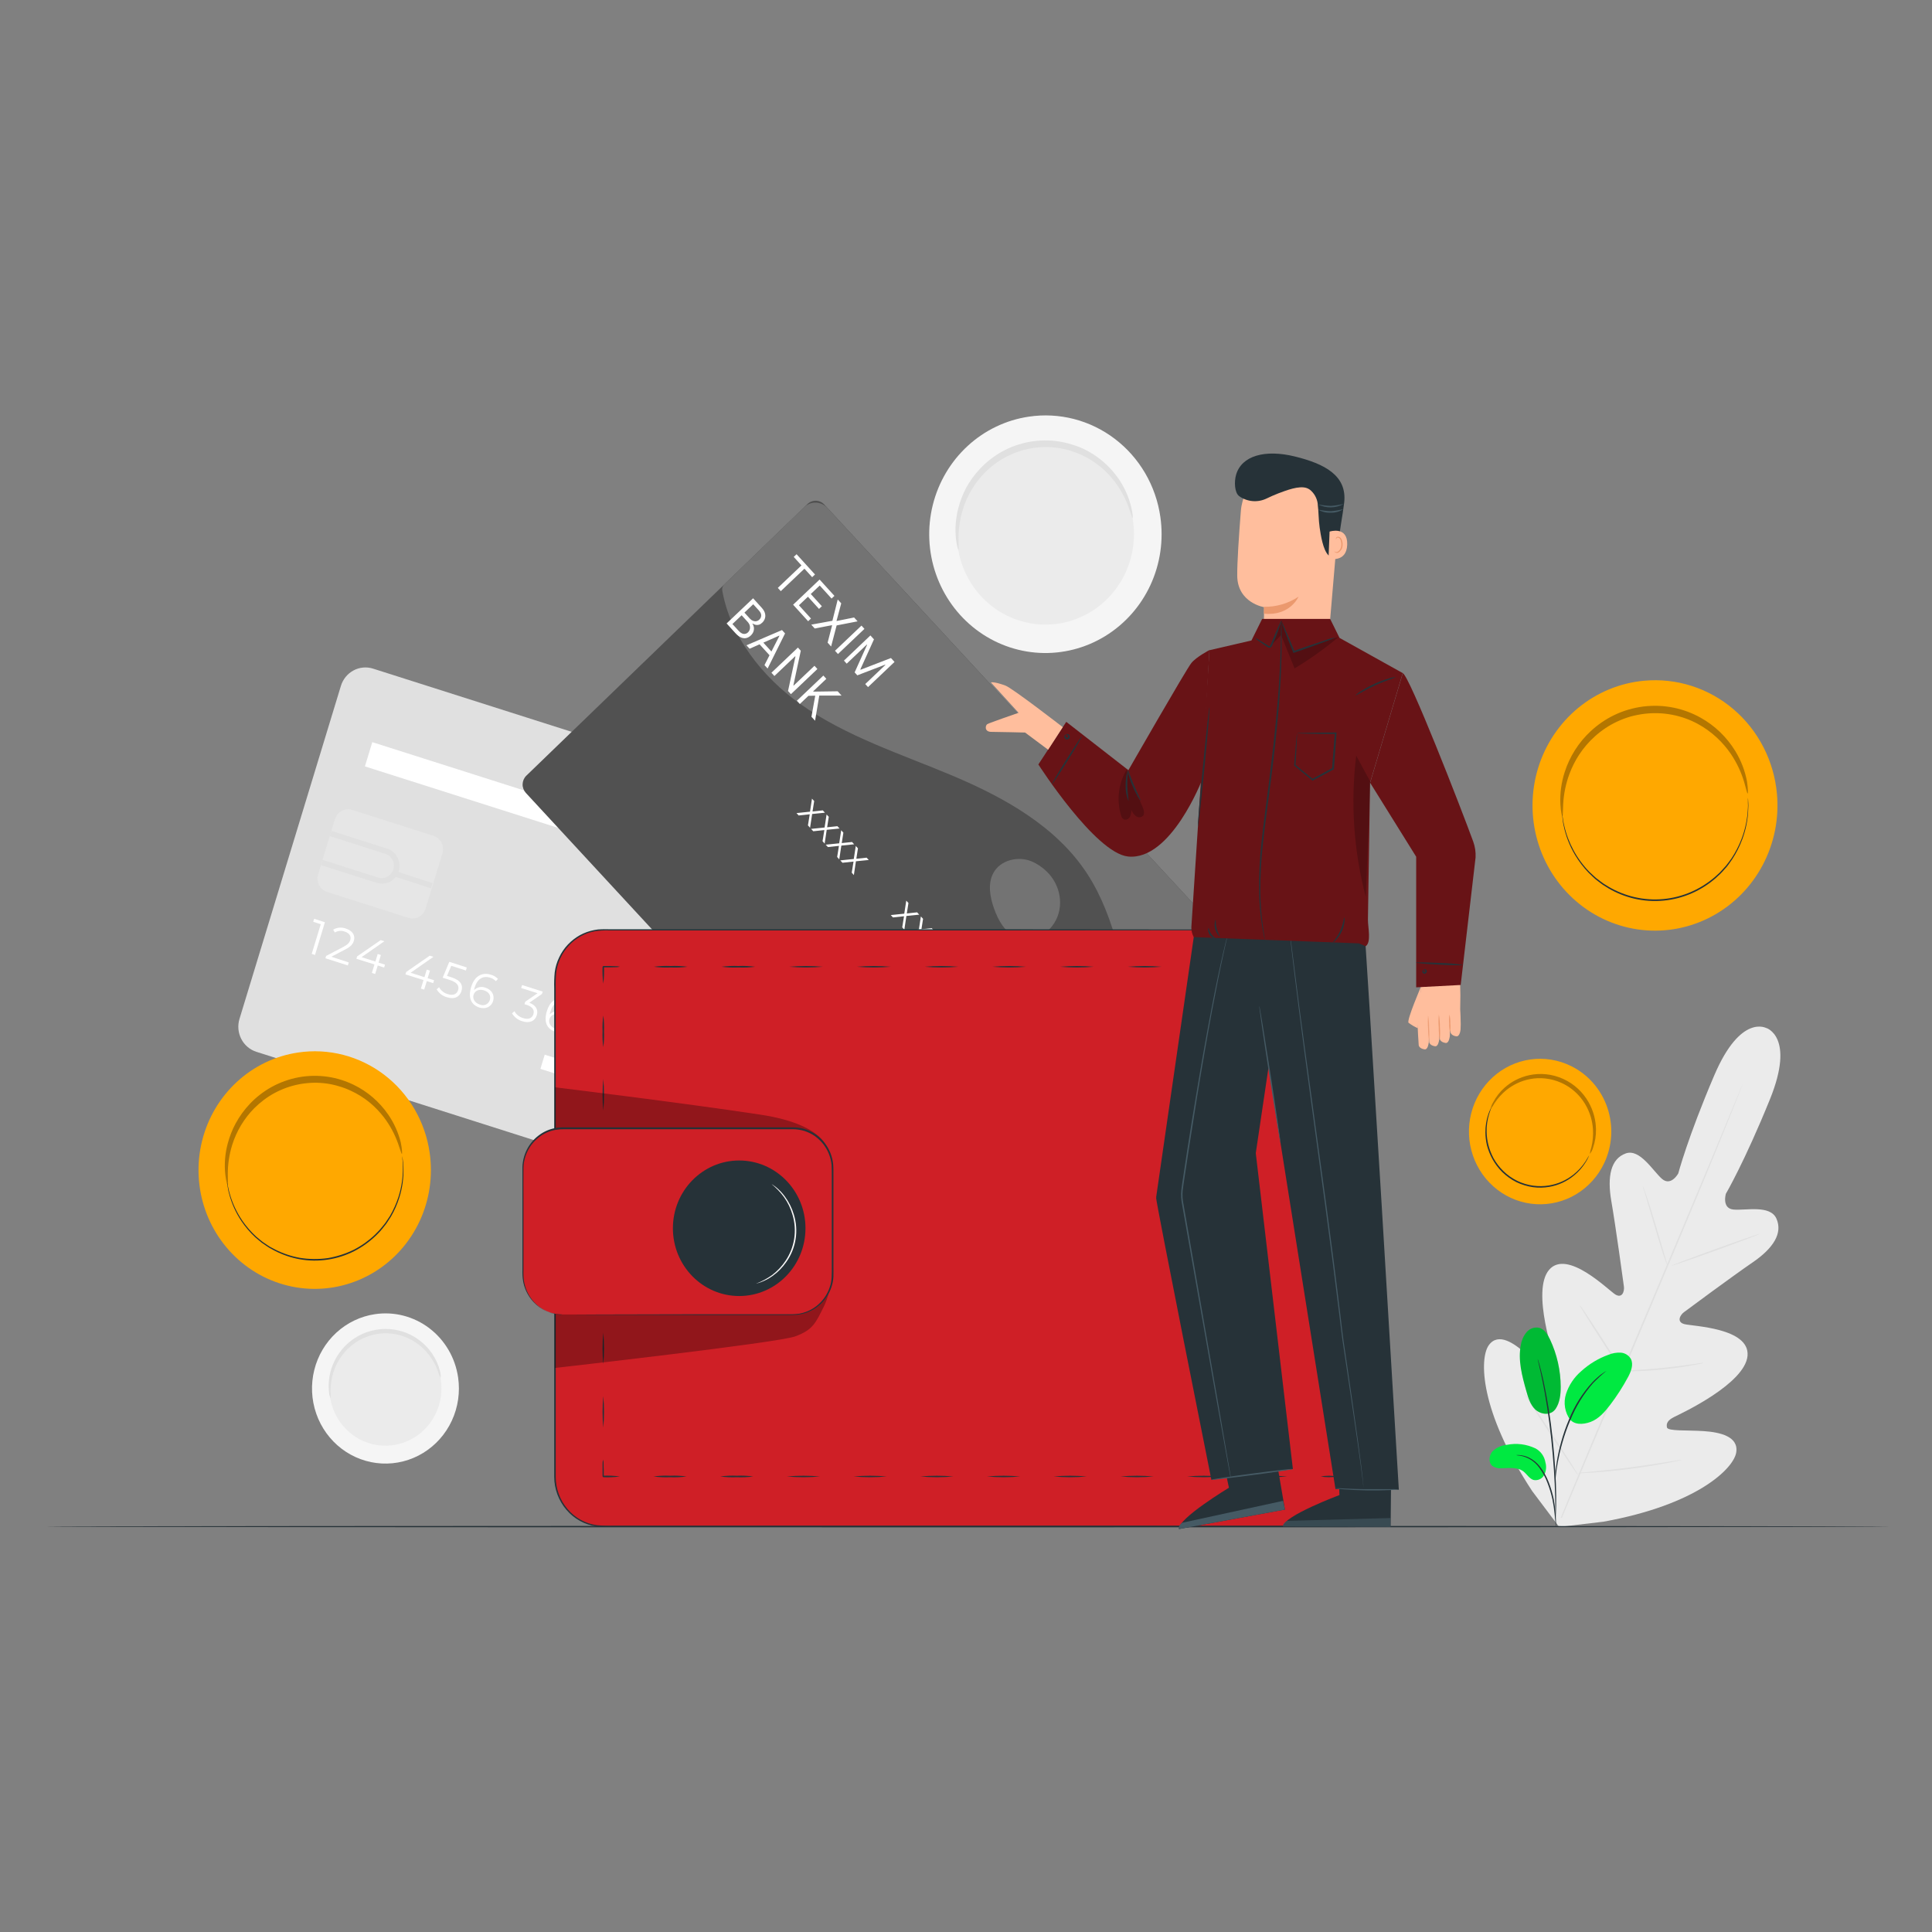 <?xml version="1.0" encoding="UTF-8"?> <svg xmlns="http://www.w3.org/2000/svg" width="500" height="500" viewBox="0 0 500 500" fill="none"><rect x="0" y="0" width="500" height="500" fill="#808080" stroke="none"/><g clip-path="url(#clip0_91_18723)"><path d="M300.297 133.751C301.17 139.771 300.276 145.92 297.728 151.42C295.18 156.919 291.093 161.522 285.984 164.645C280.875 167.769 274.975 169.271 269.03 168.964C263.085 168.656 257.363 166.552 252.589 162.917C247.815 159.282 244.204 154.281 242.212 148.546C240.22 142.812 239.938 136.602 241.401 130.703C242.864 124.804 246.006 119.482 250.43 115.41C254.854 111.339 260.36 108.701 266.252 107.831C270.152 107.247 274.126 107.455 277.948 108.441C281.77 109.428 285.364 111.175 288.526 113.582C291.687 115.989 294.354 119.009 296.374 122.469C298.394 125.93 299.727 129.764 300.297 133.751Z" fill="#F5F5F5"></path><path d="M293.223 134.805C293.885 139.391 293.201 144.074 291.258 148.262C289.314 152.45 286.199 155.954 282.307 158.331C278.415 160.709 273.92 161.852 269.392 161.616C264.864 161.381 260.506 159.777 256.87 157.008C253.234 154.24 250.483 150.43 248.966 146.062C247.448 141.694 247.233 136.964 248.346 132.471C249.459 127.978 251.852 123.923 255.22 120.82C258.588 117.718 262.781 115.706 267.268 115.041C273.273 114.151 279.377 115.732 284.243 119.437C289.109 123.142 292.338 128.669 293.223 134.805Z" fill="#EBEBEB"></path><path d="M293.116 134.08C292.98 134.08 292.737 133.1 292.121 131.379C291.259 128.964 290.037 126.7 288.498 124.667C287.443 123.283 286.242 122.021 284.918 120.904C283.386 119.636 281.702 118.573 279.906 117.742C278.939 117.29 277.941 116.911 276.92 116.608C274.753 115.964 272.503 115.658 270.247 115.7C267.884 115.747 265.543 116.171 263.309 116.959C262.226 117.344 261.173 117.811 260.159 118.357C259.179 118.882 258.241 119.484 257.352 120.158C256.493 120.798 255.684 121.506 254.932 122.273C252.289 124.918 250.322 128.185 249.204 131.789C248.442 134.239 248.056 136.795 248.058 139.365C248.058 141.203 248.173 142.228 248.058 142.25C247.944 142.272 247.614 141.283 247.4 139.409C247.124 136.735 247.338 134.032 248.03 131.438C248.496 129.65 249.164 127.923 250.02 126.292C251.037 124.418 252.299 122.694 253.772 121.168C254.566 120.329 255.423 119.556 256.335 118.855C257.282 118.112 258.285 117.449 259.335 116.871C260.422 116.267 261.555 115.753 262.722 115.334C263.926 114.913 265.158 114.583 266.409 114.346C267.666 114.127 268.937 114.004 270.211 113.98C271.447 113.959 272.683 114.042 273.906 114.229C275.085 114.399 276.249 114.669 277.386 115.034C278.478 115.348 279.543 115.752 280.572 116.242C284.14 117.974 287.213 120.616 289.493 123.913C291.007 126.107 292.109 128.569 292.744 131.174C293.202 133.012 293.216 134.066 293.116 134.08Z" fill="#E0E0E0"></path><path d="M457.202 266.104C457.202 266.104 450.536 262.166 443.641 278.321C436.746 294.476 434.333 303.692 434.333 303.692C434.333 303.692 432.457 307.103 430.13 305.098C427.803 303.092 424.402 297.177 420.729 298.51C416.905 299.886 415.889 304.402 417.013 310.873C418.137 317.344 420.091 331.633 420.263 332.921C420.435 334.209 419.834 336.112 418.029 335C416.225 333.887 405.593 323.163 400.91 328.624C396.227 334.085 402.263 351.602 402.893 353.512C403.523 355.423 403.187 356.301 402.306 356.843C401.425 357.384 398.182 353.432 395.039 350.504C391.895 347.576 387.743 344.75 385.301 348.132C382.86 351.514 382.802 364.968 396.528 385.888L403.509 395.17L414.965 393.816C439.245 389.424 448.667 380.04 449.333 375.897C449.999 371.754 445.152 370.656 440.913 370.37C436.674 370.085 431.605 370.436 431.404 369.411C431.204 368.386 431.555 367.552 433.345 366.673C435.135 365.795 451.66 358.094 452.261 350.855C452.863 343.615 437.941 343.235 435.894 342.678C433.846 342.122 434.798 340.343 435.808 339.589C436.817 338.835 448.259 330.352 453.6 326.692C458.942 323.032 461.419 319.145 459.736 315.375C458.118 311.715 451.61 313.347 448.581 313.025C445.552 312.703 446.648 308.955 446.648 308.955C446.648 308.955 451.459 300.771 458.061 284.492C464.663 268.212 457.073 266.023 457.073 266.023" fill="#EBEBEB"></path><path d="M403.932 392.74C408.829 380.801 415.724 364.375 423.4 346.243C431.075 328.112 438.013 311.715 442.968 299.805L448.832 285.7L450.429 281.864L450.851 280.876C450.951 280.649 451.009 280.539 451.009 280.539C450.978 280.658 450.939 280.776 450.894 280.89L450.5 281.893C450.149 282.794 449.634 284.089 448.975 285.758C447.643 289.111 445.682 293.949 443.247 299.915C438.328 311.854 431.433 328.324 423.772 346.404C416.111 364.485 409.158 380.948 404.204 392.85" fill="#E0E0E0"></path><path d="M425.125 306.935C425.269 307.179 425.384 307.439 425.469 307.711C425.662 308.216 425.927 308.955 426.249 309.907C426.879 311.744 427.681 314.299 428.519 317.146L430.667 324.43C430.925 325.293 431.139 326.025 431.318 326.626C431.418 326.889 431.485 327.165 431.519 327.445C431.374 327.205 431.259 326.946 431.175 326.677C430.975 326.164 430.71 325.425 430.402 324.481C429.786 322.636 429.02 320.089 428.182 317.227L426.034 309.965L425.376 307.769C425.253 307.505 425.168 307.224 425.125 306.935Z" fill="#E0E0E0"></path><path d="M432.543 327.592C432.543 327.489 437.598 325.557 443.906 323.273C450.214 320.989 455.362 319.225 455.362 319.335C455.362 319.445 450.307 321.37 443.999 323.654C437.691 325.938 432.579 327.665 432.543 327.592Z" fill="#E0E0E0"></path><path d="M419.533 354.844C419.808 354.778 420.089 354.746 420.371 354.749L422.669 354.61C424.602 354.493 427.28 354.317 430.223 354.017C433.166 353.717 435.822 353.373 437.741 353.095L440.018 352.78C440.296 352.72 440.579 352.695 440.863 352.707C440.602 352.819 440.327 352.896 440.047 352.934C439.517 353.051 438.743 353.205 437.784 353.38C435.872 353.724 433.216 354.112 430.259 354.42C427.302 354.727 424.624 354.844 422.676 354.888C421.703 354.888 420.922 354.888 420.378 354.888C420.096 354.912 419.812 354.897 419.533 354.844Z" fill="#E0E0E0"></path><path d="M408.8 337.708C408.8 337.708 409.001 337.913 409.294 338.33C409.588 338.748 410.01 339.348 410.519 340.109C411.528 341.617 412.91 343.725 414.414 346.06C415.917 348.395 417.278 350.526 418.223 352.077C418.703 352.853 419.082 353.49 419.34 353.929C419.49 354.158 419.612 354.403 419.705 354.661C419.513 354.478 419.347 354.269 419.211 354.039C418.917 353.622 418.495 353.014 417.987 352.26C416.977 350.745 415.595 348.644 414.091 346.302C412.588 343.96 411.227 341.837 410.282 340.285C409.803 339.509 409.423 338.879 409.165 338.433C409.017 338.207 408.894 337.963 408.8 337.708Z" fill="#E0E0E0"></path><path d="M394.323 360.305C394.552 360.551 394.758 360.818 394.939 361.103C395.354 361.71 395.884 362.472 396.514 363.379C397.824 365.312 399.614 367.998 401.569 370.97C403.523 373.942 405.278 376.658 406.531 378.627L407.998 380.977C408.191 381.257 408.357 381.556 408.492 381.87C408.259 381.624 408.05 381.354 407.869 381.064L406.301 378.788C404.991 376.855 403.201 374.176 401.239 371.197C399.277 368.218 397.53 365.509 396.277 363.54C395.69 362.603 395.203 361.813 394.81 361.191C394.614 360.916 394.451 360.618 394.323 360.305Z" fill="#E0E0E0"></path><path d="M408.292 381.255C408.642 381.169 408.999 381.117 409.359 381.101L412.223 380.823C414.672 380.581 418.058 380.245 421.781 379.762C425.505 379.278 428.87 378.766 431.304 378.371L434.168 377.91C434.519 377.834 434.876 377.794 435.235 377.792C434.898 377.915 434.55 378.006 434.197 378.063C433.524 378.217 432.55 378.422 431.333 378.649C428.913 379.117 425.548 379.681 421.817 380.157C418.087 380.633 414.657 380.94 412.23 381.101C410.998 381.182 410.003 381.24 409.316 381.262C408.975 381.293 408.632 381.29 408.292 381.255Z" fill="#E0E0E0"></path><path d="M202.814 315.631L66.352 272.209C64.668 271.673 63.26 270.475 62.44 268.879C61.62 267.282 61.453 265.418 61.977 263.696L88.218 177.532C88.476 176.676 88.896 175.88 89.455 175.191C90.014 174.501 90.701 173.932 91.476 173.515C92.251 173.098 93.1 172.841 93.972 172.761C94.845 172.68 95.724 172.777 96.56 173.045L233.029 216.474C234.712 217.01 236.117 218.207 236.936 219.803C237.755 221.398 237.921 223.26 237.397 224.98L211.12 311.166C210.597 312.884 209.429 314.319 207.871 315.156C206.314 315.994 204.495 316.165 202.814 315.631Z" fill="#E0E0E0"></path><path d="M210.354 234.569C209.719 236.651 208.495 238.493 206.837 239.864C205.178 241.234 203.159 242.071 201.035 242.268C198.911 242.465 196.778 242.014 194.905 240.972C193.032 239.93 191.503 238.343 190.512 236.413C189.521 234.483 189.112 232.295 189.336 230.127C189.561 227.959 190.41 225.908 191.775 224.233C193.14 222.558 194.96 221.334 197.006 220.717C199.051 220.099 201.229 220.116 203.265 220.764C204.618 221.194 205.875 221.892 206.963 222.818C208.052 223.745 208.951 224.882 209.609 226.164C210.268 227.446 210.672 228.849 210.8 230.291C210.928 231.733 210.776 233.187 210.354 234.569Z" fill="white"></path><path d="M211.12 246.633C210.457 246.544 209.803 246.397 209.165 246.193C206.444 245.312 204.159 243.392 202.787 240.833C201.416 238.273 201.062 235.272 201.8 232.452C202.538 229.633 204.311 227.213 206.75 225.697C209.189 224.18 212.106 223.683 214.894 224.31C217.683 224.936 220.127 226.638 221.719 229.06C223.312 231.482 223.929 234.439 223.442 237.315C222.956 240.191 221.404 242.765 219.109 244.5C216.814 246.236 213.952 246.999 211.12 246.633ZM213.791 224.746C211.838 224.496 209.855 224.82 208.076 225.681C206.297 226.542 204.795 227.904 203.747 229.608C202.698 231.311 202.147 233.285 202.157 235.297C202.168 237.309 202.74 239.277 203.806 240.969C204.871 242.661 206.387 244.007 208.175 244.848C209.963 245.69 211.949 245.993 213.899 245.722C215.85 245.45 217.684 244.616 219.187 243.316C220.689 242.016 221.798 240.305 222.383 238.383C223.196 235.705 222.936 232.806 221.661 230.324C220.386 227.841 218.199 225.977 215.581 225.141C214.984 224.958 214.373 224.825 213.755 224.746H213.791Z" fill="white"></path><path d="M84.087 238.676L81.524 247.138L80.672 246.867L83.013 239.181L81.066 238.559L81.302 237.783L84.087 238.676Z" fill="white"></path><path d="M90.259 249.078L90.023 249.854L84.216 248.002L84.409 247.387L88.898 245.037C90.116 244.386 90.466 243.873 90.645 243.295C90.946 242.314 90.452 241.494 89.213 241.099C88.799 240.939 88.355 240.876 87.914 240.915C87.472 240.954 87.046 241.095 86.665 241.326L86.221 240.594C86.717 240.302 87.27 240.126 87.841 240.078C88.411 240.03 88.985 240.111 89.521 240.316C91.204 240.85 92.006 242.065 91.576 243.478C91.326 244.29 90.86 244.942 89.428 245.674L85.748 247.606L90.259 249.078Z" fill="white"></path><path d="M99.424 250.395L97.763 249.876L97.09 252.072L96.237 251.793L96.91 249.597L92.242 248.133L92.428 247.504L98.529 243.295L99.474 243.595L93.574 247.709L97.154 248.858L97.748 246.896L98.572 247.16L97.977 249.122L99.631 249.649L99.424 250.395Z" fill="white"></path><path d="M112.111 254.436L110.457 253.909L109.777 256.105L108.925 255.834L109.605 253.638L104.93 252.174L105.123 251.544L111.216 247.328L112.161 247.628L106.269 251.749L109.849 252.891L110.443 250.937L111.273 251.2L110.672 253.155L112.333 253.682L112.111 254.436Z" fill="white"></path><path d="M119.429 256.471C118.992 257.935 117.668 258.725 115.641 258.081C114.541 257.772 113.598 257.044 113.006 256.046L113.629 255.49C114.118 256.363 114.923 257.005 115.87 257.276C117.302 257.73 118.24 257.276 118.555 256.236C118.87 255.197 118.426 254.26 116.321 253.587L114.56 253.03L116.278 248.917L120.811 250.381L120.574 251.156L116.787 249.949L115.684 252.562L116.751 252.899C119.243 253.66 119.887 254.977 119.429 256.471Z" fill="white"></path><path d="M127.62 259.04C127.14 260.629 125.615 261.236 124.04 260.746C121.842 260.014 121.118 258.103 121.935 255.431C122.808 252.555 124.799 251.537 127.054 252.255C127.744 252.442 128.373 252.817 128.873 253.338L128.321 253.931C127.92 253.489 127.403 253.174 126.832 253.023C125.049 252.452 123.539 253.265 122.844 255.563C122.772 255.792 122.712 256.024 122.665 256.259C123.046 255.867 123.531 255.597 124.06 255.482C124.589 255.368 125.14 255.414 125.644 255.614C127.247 256.142 128.064 257.496 127.62 259.04ZM126.775 258.784C127.111 257.671 126.524 256.705 125.25 256.295C123.975 255.885 122.88 256.42 122.558 257.466C122.271 258.403 122.765 259.523 124.19 259.977C124.435 260.089 124.7 260.146 124.968 260.146C125.236 260.145 125.5 260.087 125.744 259.974C125.989 259.861 126.207 259.697 126.384 259.492C126.562 259.287 126.695 259.045 126.775 258.784Z" fill="white"></path><path d="M138.926 262.744C138.489 264.157 137.157 264.94 135.159 264.289C134.055 263.98 133.108 263.252 132.51 262.254L133.133 261.697C133.628 262.579 134.444 263.224 135.403 263.491C136.77 263.93 137.73 263.491 138.045 262.466C138.36 261.441 137.859 260.563 136.327 260.072L135.732 259.882L135.926 259.245L139.119 257.049L134.88 255.702L135.116 254.926L140.444 256.624L140.25 257.239L136.992 259.509C138.739 260.153 139.334 261.39 138.926 262.744Z" fill="white"></path><path d="M147.253 265.292C146.773 266.873 145.248 267.488 143.637 266.99C141.439 266.258 140.716 264.347 141.532 261.675C142.405 258.799 144.396 257.789 146.651 258.506C147.342 258.693 147.97 259.067 148.47 259.589L147.919 260.182C147.518 259.738 147.001 259.421 146.429 259.267C144.639 258.704 143.136 259.509 142.441 261.807C142.368 262.048 142.309 262.292 142.262 262.539C142.642 262.146 143.125 261.876 143.653 261.76C144.181 261.644 144.73 261.689 145.234 261.888C146.88 262.385 147.725 263.74 147.253 265.292ZM146.408 265.043C146.744 263.937 146.157 262.964 144.883 262.561C143.608 262.159 142.513 262.678 142.191 263.732C141.904 264.662 142.391 265.782 143.823 266.243C144.068 266.355 144.334 266.412 144.602 266.411C144.87 266.41 145.135 266.351 145.379 266.237C145.624 266.124 145.842 265.958 146.019 265.753C146.196 265.547 146.329 265.305 146.408 265.043Z" fill="white"></path><path d="M156.704 261.778L156.511 262.393L150.661 269.142L149.737 268.841L155.465 262.253L151.212 260.899L150.725 262.48L149.888 262.21L150.604 259.853L156.704 261.778Z" fill="white"></path><path d="M168.518 265.54L168.332 266.163L162.475 272.904L161.551 272.612L167.279 266.024L162.983 264.669L162.504 266.258L161.659 265.987L162.375 263.63L168.518 265.54Z" fill="white"></path><path d="M174.804 274.244C174.346 275.744 172.821 276.279 170.845 275.649C168.869 275.02 167.938 273.702 168.396 272.201C168.534 271.718 168.831 271.297 169.237 271.011C169.642 270.724 170.132 270.589 170.623 270.628C170.279 270.379 170.023 270.022 169.893 269.611C169.764 269.201 169.769 268.759 169.907 268.351C170.322 266.975 171.733 266.484 173.487 267.041C175.241 267.597 176.143 268.827 175.728 270.203C175.612 270.626 175.364 270.998 175.021 271.262C174.678 271.527 174.26 271.669 173.831 271.667C174.257 271.918 174.586 272.31 174.763 272.779C174.941 273.248 174.955 273.765 174.804 274.244ZM173.938 273.951C174.253 272.911 173.573 271.982 172.105 271.513C170.637 271.045 169.578 271.425 169.241 272.465C168.905 273.504 169.585 274.449 171.053 274.91C172.52 275.371 173.616 275.005 173.938 273.951ZM172.32 270.825C173.609 271.235 174.554 270.884 174.833 269.969C175.112 269.054 174.489 268.175 173.244 267.773C171.998 267.37 171.024 267.7 170.738 268.644C170.451 269.588 171.024 270.415 172.32 270.825Z" fill="white"></path><path d="M183.44 274.888C182.566 277.765 180.576 278.775 178.32 278.057C177.629 277.872 177 277.498 176.501 276.974L177.053 276.381C177.451 276.827 177.969 277.142 178.542 277.289C180.325 277.86 181.836 277.055 182.53 274.756C182.595 274.558 182.652 274.317 182.709 274.024C182.328 274.416 181.843 274.686 181.314 274.8C180.785 274.915 180.235 274.869 179.731 274.668C178.091 274.149 177.246 272.787 177.719 271.243C178.191 269.698 179.723 269.047 181.299 269.544C183.533 270.24 184.256 272.179 183.44 274.888ZM182.781 272.831C183.067 271.901 182.573 270.774 181.148 270.32C180.904 270.21 180.639 270.153 180.371 270.154C180.104 270.156 179.839 270.214 179.595 270.327C179.352 270.439 179.134 270.603 178.956 270.808C178.778 271.012 178.644 271.253 178.564 271.513C178.22 272.626 178.807 273.6 180.089 274.002C181.37 274.405 182.48 273.856 182.781 272.802V272.831Z" fill="white"></path><path d="M193.105 273.365L190.528 281.835L189.676 281.564L192.017 273.871L190.062 273.248L190.299 272.472L193.105 273.365Z" fill="white"></path><path d="M199.277 283.767L199.041 284.543L193.22 282.691L193.406 282.076L197.895 279.726C199.12 279.082 199.47 278.57 199.649 277.984C199.943 277.011 199.456 276.191 198.217 275.788C197.804 275.627 197.36 275.564 196.919 275.602C196.477 275.64 196.05 275.779 195.668 276.008L195.232 275.276C195.729 274.986 196.282 274.811 196.853 274.764C197.423 274.717 197.997 274.799 198.532 275.005C200.208 275.539 201.01 276.747 200.58 278.16C200.33 278.972 199.864 279.624 198.432 280.356L194.759 282.288L199.277 283.767Z" fill="white"></path><path d="M207.21 284.477C206.781 285.89 205.442 286.673 203.437 286.022C202.337 285.708 201.393 284.981 200.795 283.987L201.418 283.43C201.915 284.306 202.727 284.95 203.68 285.224C205.055 285.663 206.015 285.224 206.33 284.199C206.645 283.174 206.143 282.296 204.611 281.805L204.017 281.615L204.21 280.978L207.404 278.782L203.165 277.435L203.401 276.659L208.728 278.35L208.542 278.973L205.277 281.234C207.024 281.886 207.618 283.123 207.21 284.477Z" fill="white"></path><path d="M140.978 272.946L139.859 276.622L206.179 297.727L207.299 294.051L140.978 272.946Z" fill="white"></path><path d="M171.05 290.572L169.931 294.248L203.949 305.074L205.068 301.397L171.05 290.572Z" fill="white"></path><g opacity="0.5"><path d="M112.172 216.291L91.123 209.592C89.25 208.996 87.259 210.065 86.676 211.98L82.316 226.301C81.733 228.215 82.779 230.25 84.651 230.846L105.701 237.545C107.574 238.141 109.564 237.072 110.147 235.157L114.508 220.836C115.091 218.922 114.045 216.887 112.172 216.291Z" fill="#EBEBEB"></path></g><path d="M83.049 223.882L83.464 222.521L97.784 227.081C98.181 227.219 98.602 227.275 99.02 227.244C99.439 227.213 99.847 227.097 100.221 226.903C100.595 226.708 100.927 226.439 101.198 226.112C101.469 225.784 101.673 225.404 101.797 224.994C101.922 224.585 101.965 224.154 101.925 223.727C101.884 223.3 101.76 222.885 101.56 222.508C101.36 222.131 101.089 221.798 100.761 221.53C100.433 221.262 100.057 221.064 99.653 220.947L85.333 216.386L85.748 215.025L100.068 219.585C100.654 219.751 101.202 220.036 101.678 220.423C102.154 220.81 102.55 221.29 102.841 221.836C103.132 222.382 103.313 222.982 103.372 223.601C103.432 224.22 103.37 224.844 103.189 225.438C103.008 226.031 102.712 226.582 102.319 227.056C101.926 227.531 101.444 227.92 100.901 228.2C100.358 228.48 99.766 228.646 99.159 228.688C98.552 228.729 97.944 228.646 97.369 228.442L83.049 223.882Z" fill="#E0E0E0"></path><path d="M102.155 225.377L101.736 226.733L111.524 229.893L111.943 228.537L102.155 225.377Z" fill="#E0E0E0"></path><path d="M167.92 214.843L96.349 192.067L94.438 198.343L166.009 221.119L167.92 214.843Z" fill="white"></path><path d="M118.562 356.499C119.112 360.303 118.546 364.188 116.935 367.664C115.325 371.139 112.741 374.047 109.513 376.021C106.285 377.994 102.556 378.944 98.799 378.751C95.043 378.557 91.426 377.228 88.409 374.933C85.391 372.637 83.107 369.477 81.847 365.854C80.586 362.231 80.405 358.307 81.327 354.579C82.248 350.85 84.231 347.485 87.025 344.91C89.818 342.334 93.296 340.663 97.018 340.109C99.485 339.739 102 339.869 104.418 340.492C106.836 341.116 109.11 342.22 111.11 343.742C113.111 345.264 114.799 347.174 116.077 349.362C117.356 351.551 118.2 353.976 118.562 356.499Z" fill="#F5F5F5"></path><path d="M114.088 357.165C114.507 360.065 114.075 363.027 112.847 365.677C111.619 368.326 109.649 370.543 107.188 372.048C104.726 373.552 101.883 374.276 99.019 374.128C96.155 373.98 93.398 372.966 91.098 371.216C88.797 369.465 87.057 367.056 86.097 364.293C85.136 361.53 84.999 358.539 85.703 355.696C86.406 352.854 87.919 350.289 90.049 348.326C92.18 346.363 94.832 345.091 97.67 344.669C101.467 344.104 105.329 345.102 108.407 347.445C111.485 349.787 113.528 353.283 114.088 357.165Z" fill="#EBEBEB"></path><path d="M114.016 356.704C113.749 356.159 113.537 355.588 113.386 354.998C112.84 353.471 112.067 352.039 111.095 350.753C109.244 348.293 106.676 346.499 103.763 345.629C103.093 345.423 102.409 345.274 101.715 345.182C101.003 345.084 100.285 345.04 99.567 345.05C98.821 345.073 98.077 345.146 97.341 345.27C96.612 345.412 95.895 345.605 95.192 345.848C94.508 346.091 93.842 346.387 93.202 346.734C91.989 347.392 90.875 348.225 89.894 349.208C89.004 350.099 88.231 351.106 87.596 352.202C87.042 353.161 86.593 354.18 86.257 355.24C85.78 356.788 85.538 358.403 85.541 360.027C85.609 360.635 85.609 361.249 85.541 361.857C85.284 361.292 85.142 360.679 85.126 360.056C84.957 358.364 85.093 356.655 85.526 355.013C85.832 353.873 86.265 352.773 86.815 351.733C87.461 350.541 88.26 349.443 89.192 348.469C89.693 347.938 90.234 347.448 90.811 347.005C91.41 346.538 92.045 346.119 92.708 345.753C93.398 345.375 94.117 345.052 94.856 344.787C95.618 344.52 96.398 344.309 97.19 344.157C97.985 344.018 98.789 343.94 99.596 343.923C100.377 343.913 101.157 343.967 101.93 344.084C102.677 344.191 103.415 344.36 104.135 344.589C104.825 344.805 105.497 345.074 106.147 345.394C108.404 346.49 110.348 348.161 111.789 350.247C112.752 351.634 113.456 353.19 113.866 354.837C114.048 355.441 114.099 356.078 114.016 356.704Z" fill="#E0E0E0"></path><path d="M402.6 364.595C401.211 366.615 398.512 365.949 397.266 364.712C396.02 363.475 395.483 361.681 395.003 359.968C393.901 356.067 392.798 351.968 393.614 347.986C393.813 346.78 394.33 345.654 395.111 344.728C395.507 344.274 396.013 343.933 396.579 343.741C397.144 343.548 397.749 343.51 398.333 343.63C399.693 343.996 400.538 345.365 401.147 346.661C402.947 350.484 403.891 354.671 403.91 358.914C403.91 360.891 403.688 362.962 402.6 364.595Z" fill="#00E941"></path><g opacity="0.2"><path d="M402.6 364.595C401.211 366.615 398.512 365.949 397.266 364.712C396.02 363.475 395.483 361.681 395.003 359.968C393.901 356.067 392.798 351.968 393.614 347.986C393.813 346.78 394.33 345.654 395.111 344.728C395.507 344.274 396.013 343.933 396.579 343.741C397.144 343.548 397.749 343.51 398.333 343.63C399.693 343.996 400.538 345.365 401.147 346.661C402.947 350.484 403.891 354.671 403.91 358.914C403.91 360.891 403.688 362.962 402.6 364.595Z" fill="black"></path></g><path d="M397.402 374.857C395.074 373.739 392.456 373.413 389.934 373.928C388.557 374.051 387.261 374.644 386.253 375.611C385.33 376.651 385.158 378.481 386.211 379.374C386.894 379.845 387.717 380.057 388.538 379.974C390.507 379.974 392.697 379.593 394.266 380.809C395.168 381.504 395.762 382.653 396.843 383.005C397.381 383.13 397.943 383.073 398.447 382.843C398.95 382.614 399.367 382.223 399.636 381.731C400.153 380.721 400.266 379.545 399.951 378.452C399.826 377.692 399.531 376.972 399.089 376.348C398.647 375.725 398.069 375.214 397.402 374.857Z" fill="#00E941"></path><path d="M406.409 367.501C405.697 366.548 405.224 365.432 405.029 364.249C404.835 363.067 404.925 361.854 405.292 360.715C406.048 358.43 407.409 356.403 409.223 354.859C411.277 352.99 413.667 351.548 416.261 350.614C417.265 350.2 418.344 350.013 419.426 350.065C419.966 350.096 420.49 350.262 420.953 350.548C421.416 350.834 421.803 351.231 422.082 351.704C422.798 353.168 422.118 354.903 421.366 356.33C420.014 358.853 418.468 361.262 416.741 363.533C415.359 365.356 413.769 367.193 411.657 367.984C409.545 368.774 407.361 368.716 406.23 367.252" fill="#00E941"></path><path d="M402.693 395.163C402.625 394.86 402.585 394.551 402.571 394.241C402.507 393.575 402.428 392.733 402.328 391.73C402.204 390.501 402.02 389.28 401.776 388.07C401.452 386.588 401.014 385.134 400.466 383.722C399.937 382.311 399.214 380.985 398.318 379.784C397.096 378.116 395.279 377.011 393.263 376.709C392.958 376.701 392.656 376.656 392.361 376.578C392.666 376.547 392.973 376.547 393.277 376.578C394.113 376.645 394.93 376.863 395.69 377.222C396.809 377.773 397.789 378.579 398.554 379.579C399.491 380.796 400.249 382.148 400.802 383.59C401.363 385.024 401.799 386.506 402.106 388.019C402.337 389.252 402.497 390.499 402.585 391.752C402.664 392.813 402.693 393.677 402.707 394.277C402.736 394.572 402.731 394.869 402.693 395.163Z" fill="#263238"></path><path d="M402.528 393.23C402.511 393.089 402.511 392.947 402.528 392.806C402.528 392.484 402.528 392.074 402.528 391.583C402.528 390.522 402.528 388.985 402.471 387.089C402.378 383.297 402.063 378.071 401.447 372.317C400.831 366.564 400.015 361.388 399.249 357.677C399.07 356.748 398.891 355.913 398.726 355.174C398.562 354.434 398.426 353.805 398.297 353.293C398.168 352.78 398.089 352.421 398.017 352.107C397.977 351.969 397.953 351.826 397.946 351.682C398.006 351.811 398.054 351.946 398.089 352.085L398.44 353.256C398.59 353.768 398.748 354.398 398.927 355.13C399.106 355.862 399.313 356.689 399.507 357.619C400.528 362.453 401.298 367.34 401.812 372.259C402.435 378.027 402.707 383.239 402.736 387.067C402.736 388.97 402.736 390.507 402.671 391.569C402.671 392.067 402.614 392.469 402.6 392.791C402.589 392.94 402.565 393.087 402.528 393.23Z" fill="#263238"></path><path d="M402.499 383.107C402.47 382.683 402.47 382.257 402.499 381.833C402.549 381.013 402.657 379.828 402.886 378.378C403.158 376.677 403.524 374.993 403.981 373.335C404.53 371.301 405.22 369.31 406.044 367.376C407.473 363.813 409.525 360.546 412.101 357.736C412.55 357.254 413.028 356.802 413.533 356.382C413.755 356.199 413.948 356.008 414.141 355.862L414.7 355.467C415.031 355.21 415.38 354.98 415.745 354.779C414.538 355.757 413.388 356.808 412.301 357.926C409.817 360.76 407.821 364.005 406.402 367.523C405.583 369.443 404.889 371.416 404.325 373.43C403.788 375.282 403.43 376.987 403.158 378.422C402.886 379.857 402.75 381.035 402.657 381.848C402.639 382.271 402.586 382.693 402.499 383.107Z" fill="#263238"></path><path d="M246.92 325.044L136.098 205.201C135.538 204.594 135.237 203.785 135.26 202.951C135.282 202.116 135.627 201.326 136.219 200.751L208.972 130.45C209.266 130.166 209.612 129.943 209.989 129.796C210.367 129.648 210.77 129.578 211.174 129.59C211.578 129.601 211.976 129.694 212.345 129.863C212.715 130.032 213.048 130.274 213.325 130.574L324.141 250.424C324.7 251.032 325.002 251.841 324.979 252.675C324.956 253.51 324.611 254.3 324.019 254.875L251.28 325.147C250.988 325.435 250.644 325.66 250.266 325.811C249.888 325.961 249.485 326.034 249.079 326.024C248.674 326.015 248.275 325.923 247.904 325.755C247.533 325.587 247.199 325.345 246.92 325.044Z" fill="#737373"></path><g opacity="0.3"><path d="M246.92 325.044L136.098 205.201C135.538 204.594 135.237 203.785 135.26 202.951C135.282 202.116 135.627 201.326 136.219 200.751L208.972 130.45C209.266 130.166 209.612 129.943 209.989 129.796C210.367 129.648 210.77 129.578 211.174 129.59C211.578 129.601 211.976 129.694 212.345 129.863C212.715 130.032 213.048 130.274 213.325 130.574L324.141 250.424C324.7 251.032 325.002 251.841 324.979 252.675C324.956 253.51 324.611 254.3 324.019 254.875L251.28 325.147C250.988 325.435 250.644 325.66 250.266 325.811C249.888 325.961 249.485 326.034 249.079 326.024C248.674 326.015 248.275 325.923 247.904 325.755C247.533 325.587 247.199 325.345 246.92 325.044Z" fill="black"></path></g><path d="M323.325 249.546L214.12 131.453C213.737 131.036 213.276 130.701 212.766 130.467C212.255 130.232 211.705 130.103 211.145 130.087C210.586 130.071 210.029 130.167 209.506 130.372C208.983 130.576 208.505 130.883 208.099 131.277L187.435 151.253C187.231 151.448 187.077 151.692 186.987 151.963C186.897 152.234 186.874 152.523 186.919 152.805C188.989 164.619 197.251 175.182 207.103 182.18C219.003 190.635 233.109 195.093 246.483 200.736C259.858 206.38 273.341 213.817 281.381 226.151C288.964 237.798 290.754 252.24 294.613 265.679C295.662 269.331 296.974 272.898 298.537 276.352C298.651 276.603 298.821 276.822 299.034 276.993C299.247 277.163 299.496 277.28 299.762 277.333C300.027 277.386 300.301 277.373 300.561 277.297C300.821 277.221 301.06 277.082 301.257 276.894L323.16 255.724C323.57 255.331 323.9 254.859 324.13 254.335C324.361 253.811 324.488 253.245 324.503 252.67C324.518 252.096 324.422 251.524 324.22 250.988C324.017 250.451 323.713 249.961 323.325 249.546Z" fill="#737373"></path><path d="M209.094 213.605L209.559 210.735L206.695 211.043L206.129 210.428L209.631 210.062L210.139 206.695L210.712 207.31L210.282 210.011L212.946 209.725L213.497 210.326L210.182 210.662L209.645 214.227L209.094 213.605Z" fill="white"></path><path d="M212.874 217.697L213.34 214.82L210.476 215.127L209.903 214.513L213.404 214.154L213.92 210.787L214.485 211.394L214.063 214.095L216.719 213.817L217.278 214.417L213.955 214.754L213.418 218.319L212.874 217.697Z" fill="white"></path><path d="M216.655 221.781L217.12 218.912L214.256 219.219L213.69 218.604L217.185 218.246L217.7 214.871L218.266 215.486L217.843 218.187L220.507 217.909L221.058 218.502L217.736 218.839L217.199 222.403L216.655 221.781Z" fill="white"></path><path d="M220.428 225.844L220.894 222.974L218.03 223.282L217.464 222.667L220.958 222.301L221.473 218.934L222.039 219.549L221.617 222.25L224.28 221.964L224.832 222.565L221.509 222.901L220.979 226.466L220.428 225.844Z" fill="white"></path><path d="M233.495 239.994L233.96 237.124L231.096 237.432L230.531 236.817L234.025 236.458L234.54 233.083L235.106 233.698L234.684 236.399L237.347 236.114L237.898 236.714L234.576 237.051L234.039 240.616L233.495 239.994Z" fill="white"></path><path d="M237.276 244.085L237.741 241.209L234.877 241.516L234.312 240.908L237.806 240.542L238.321 237.175L238.887 237.79L238.464 240.491L241.128 240.206L241.679 240.806L238.357 241.143L237.82 244.708L237.276 244.085Z" fill="white"></path><path d="M241.056 248.177L241.529 245.3L238.665 245.608L238.099 244.993L241.593 244.634L242.109 241.267L242.674 241.875L242.252 244.576L244.915 244.298L245.467 244.89L242.145 245.227L241.615 248.792L241.056 248.177Z" fill="white"></path><path d="M244.844 252.262L245.309 249.392L242.445 249.7L241.879 249.085L245.373 248.726L245.889 245.352L246.462 245.966L246.032 248.668L248.696 248.382L249.247 248.982L245.925 249.319L245.395 252.884L244.844 252.262Z" fill="white"></path><path d="M261.813 259.874L256.572 264.947L256.056 264.391L260.825 259.787L259.658 258.528L260.137 258.059L261.813 259.874Z" fill="white"></path><path d="M262.536 268.3C261.662 269.149 260.388 269.149 259.185 267.853C258.508 267.167 258.111 266.244 258.075 265.27L258.748 265.123C258.762 265.969 259.095 266.778 259.679 267.378C260.502 268.263 261.362 268.366 262.013 267.736C262.665 267.107 262.636 266.272 261.712 265.277L261.362 264.896L261.755 264.516L264.949 264.237L262.414 261.5L262.894 261.031L266.08 264.479L265.701 264.852L262.436 265.138C263.438 266.36 263.388 267.502 262.536 268.3Z" fill="white"></path><path d="M267.34 273.768L266.345 272.692L264.97 274.024L264.455 273.475L265.837 272.143L263.037 269.12L263.431 268.739L269.531 268.227L270.097 268.834L264.176 269.368L266.324 271.696L267.534 270.525L268.035 271.059L266.818 272.231L267.813 273.307L267.34 273.768Z" fill="white"></path><path d="M270.262 278.775L269.782 279.236L266.302 275.473L266.689 275.107L270.885 275.268C272.03 275.312 272.488 275.085 272.846 274.741C273.455 274.148 273.426 273.351 272.667 272.545C272.431 272.257 272.133 272.027 271.797 271.872C271.461 271.718 271.095 271.642 270.727 271.652V270.92C271.203 270.915 271.675 271.017 272.108 271.22C272.541 271.422 272.925 271.72 273.233 272.092C274.236 273.182 274.336 274.39 273.455 275.239C272.954 275.722 272.36 275.971 271.006 275.971L267.562 275.847L270.262 278.775Z" fill="white"></path><path d="M272.825 238.91C275.546 234.635 274.479 228.955 270.827 225.485C269.716 224.414 268.429 223.552 267.025 222.938C263.538 221.474 258.92 222.535 257.087 225.917C255.591 228.677 256.192 232.124 257.245 235.089C258.34 238.2 260.109 241.377 263.123 242.585C266.137 243.792 269.51 242.687 271.672 240.389C272.105 239.937 272.491 239.442 272.825 238.91Z" fill="#737373"></path><path d="M339.234 240.674H156.132C149.235 240.674 143.645 246.39 143.645 253.44V382.294C143.645 389.345 149.235 395.06 156.132 395.06H339.234C346.131 395.06 351.721 389.345 351.721 382.294V253.44C351.721 246.39 346.131 240.674 339.234 240.674Z" fill="#CF1F26"></path><path d="M351.721 253.44C351.721 253.44 351.721 253.287 351.721 252.979C351.708 252.521 351.665 252.063 351.592 251.61C351.341 249.828 350.716 248.123 349.759 246.611C349.058 245.499 348.199 244.5 347.21 243.646C346.002 242.634 344.621 241.86 343.136 241.362C342.735 241.223 342.313 241.143 341.89 241.018C341.468 240.894 341.017 240.879 340.566 240.806L339.184 240.74H331.465L256.808 240.799H205.256H176.53H157.692C156.421 240.747 155.148 240.82 153.89 241.018C151.358 241.494 149.038 242.775 147.26 244.678C146.363 245.627 145.62 246.717 145.062 247.907C144.487 249.096 144.109 250.375 143.945 251.691C143.822 253.029 143.781 254.374 143.823 255.717V276.352C143.823 287.508 143.823 298.885 143.823 310.485V382.221C143.828 385.283 144.916 388.239 146.888 390.544C148.832 392.836 151.529 394.322 154.47 394.724C155.937 394.853 157.41 394.895 158.881 394.848H272.123H331.301H338.189C339.313 394.883 340.437 394.807 341.547 394.621C342.637 394.407 343.695 394.042 344.69 393.538C345.184 393.29 345.662 393.011 346.122 392.703C346.57 392.381 347 392.034 347.411 391.664C348.63 390.568 349.623 389.234 350.332 387.741C351.042 386.248 351.453 384.625 351.542 382.968C351.614 374.184 351.542 365.737 351.585 357.685C351.585 325.477 351.635 299.388 351.65 281.366C351.65 272.355 351.65 265.365 351.685 260.614C351.685 258.25 351.685 256.442 351.685 255.219C351.685 253.997 351.685 253.382 351.685 253.382C351.685 253.382 351.685 254.004 351.685 255.219C351.685 256.434 351.685 258.25 351.685 260.614C351.685 265.365 351.685 272.326 351.721 281.366C351.721 299.388 351.721 325.462 351.778 357.685C351.778 365.737 351.829 374.177 351.778 382.982C351.658 385.239 350.956 387.424 349.745 389.314C349.141 390.264 348.419 391.131 347.597 391.891C347.176 392.271 346.734 392.625 346.272 392.952C345.812 393.266 345.334 393.552 344.84 393.809C343.824 394.329 342.742 394.704 341.626 394.921C340.498 395.116 339.353 395.195 338.21 395.156H331.322H272.145H206.745H158.852C157.364 395.203 155.875 395.159 154.392 395.024C151.361 394.617 148.582 393.088 146.58 390.727C144.559 388.36 143.44 385.327 143.43 382.185C143.43 357.597 143.43 333.602 143.43 310.449V276.352C143.43 270.779 143.43 265.265 143.43 259.809V255.732C143.387 254.371 143.43 253.009 143.558 251.654C143.728 250.302 144.117 248.988 144.711 247.767C145.283 246.541 146.048 245.419 146.974 244.444C147.891 243.48 148.943 242.661 150.096 242.014C151.254 241.385 152.5 240.941 153.79 240.696L154.757 240.543L155.723 240.491C156.375 240.455 157.012 240.491 157.649 240.491H205.213H256.765L331.423 240.557H339.105L340.501 240.63C340.953 240.711 341.404 240.762 341.833 240.857C342.263 240.953 342.685 241.062 343.086 241.209C344.582 241.712 345.974 242.497 347.189 243.522C348.183 244.383 349.045 245.392 349.745 246.516C350.697 248.04 351.313 249.759 351.549 251.552C351.622 252.007 351.661 252.467 351.664 252.928C351.721 253.287 351.721 253.44 351.721 253.44Z" fill="#263238"></path><path d="M344.432 250.19C345.853 249.937 347.307 249.937 348.728 250.19C347.307 250.444 345.853 250.444 344.432 250.19Z" fill="#263238"></path><path d="M326.905 250.19C329.821 249.937 332.753 249.937 335.669 250.19C332.753 250.444 329.821 250.444 326.905 250.19Z" fill="#263238"></path><path d="M309.384 250.19C312.298 249.937 315.227 249.937 318.141 250.19C315.227 250.444 312.298 250.444 309.384 250.19Z" fill="#263238"></path><path d="M291.856 250.19C294.772 249.937 297.704 249.937 300.62 250.19C297.704 250.444 294.772 250.444 291.856 250.19Z" fill="#263238"></path><path d="M274.336 250.19C277.25 249.937 280.179 249.937 283.093 250.19C280.179 250.444 277.25 250.444 274.336 250.19Z" fill="#263238"></path><path d="M256.808 250.19C259.724 249.937 262.656 249.937 265.572 250.19C262.656 250.444 259.724 250.444 256.808 250.19Z" fill="#263238"></path><path d="M239.288 250.19C242.201 249.937 245.131 249.937 248.044 250.19C245.131 250.444 242.201 250.444 239.288 250.19Z" fill="#263238"></path><path d="M221.76 250.19C224.676 249.937 227.608 249.937 230.524 250.19C227.608 250.444 224.676 250.444 221.76 250.19Z" fill="#263238"></path><path d="M204.232 250.19C207.148 249.937 210.08 249.937 212.996 250.19C210.08 250.444 207.148 250.444 204.232 250.19Z" fill="#263238"></path><path d="M186.712 250.19C188.158 250.003 189.616 249.94 191.072 250C192.536 249.938 194.001 250.002 195.454 250.19C194.002 250.383 192.536 250.447 191.072 250.381C189.616 250.445 188.157 250.382 186.712 250.19Z" fill="#263238"></path><path d="M169.184 250.19C170.637 250.002 172.103 249.938 173.566 250C175.029 249.938 176.495 250.002 177.948 250.19C176.495 250.383 175.029 250.447 173.566 250.381C172.103 250.447 170.637 250.383 169.184 250.19Z" fill="#263238"></path><path d="M156.131 254.582C155.943 253.127 155.88 251.657 155.945 250.19L156.131 250H157.8L159.167 250.044C159.591 250.028 160.015 250.072 160.427 250.176C160.016 250.284 159.592 250.331 159.167 250.315L157.8 250.351H156.998H156.131L156.318 250.161C156.38 251.638 156.317 253.117 156.131 254.582Z" fill="#263238"></path><path d="M156.131 271.001C155.943 269.641 155.881 268.266 155.945 266.895C155.881 265.525 155.943 264.153 156.131 262.795C156.315 264.153 156.377 265.525 156.317 266.895C156.377 268.266 156.315 269.641 156.131 271.001Z" fill="#263238"></path><path d="M156.131 287.42C155.883 284.69 155.883 281.943 156.131 279.214C156.379 281.943 156.379 284.69 156.131 287.42Z" fill="#263238"></path><path d="M156.131 303.839C155.883 301.107 155.883 298.357 156.131 295.625C156.379 298.357 156.379 301.107 156.131 303.839Z" fill="#263238"></path><path d="M156.131 320.272C155.883 317.54 155.883 314.791 156.131 312.059C156.379 314.791 156.379 317.54 156.131 320.272Z" fill="#263238"></path><path d="M156.131 336.669C155.883 333.939 155.883 331.192 156.131 328.463C156.379 331.192 156.379 333.939 156.131 336.669Z" fill="#263238"></path><path d="M156.131 353.088C155.883 350.358 155.883 347.611 156.131 344.882C156.379 347.611 156.379 350.358 156.131 353.088Z" fill="#263238"></path><path d="M156.131 369.506C155.883 366.777 155.883 364.03 156.131 361.301C156.379 364.03 156.379 366.777 156.131 369.506Z" fill="#263238"></path><path d="M160.427 382.111C159.003 382.299 157.566 382.363 156.131 382.302C155.759 381.921 156.024 382.192 155.945 382.104V381.233C155.945 380.947 155.945 380.677 155.945 380.406C155.945 379.923 155.945 379.461 155.945 379.008C155.924 378.576 155.97 378.144 156.081 377.727C156.182 378.145 156.226 378.577 156.21 379.008C156.21 379.461 156.21 379.923 156.253 380.406C156.253 380.677 156.253 380.947 156.253 381.233C156.253 381.372 156.253 381.518 156.253 381.665V382.104C156.167 382.023 156.439 382.302 156.067 381.921C157.523 381.851 158.982 381.915 160.427 382.111Z" fill="#263238"></path><path d="M177.697 382.111C176.273 382.298 174.836 382.362 173.401 382.302C171.967 382.362 170.53 382.298 169.105 382.111C170.529 381.92 171.967 381.857 173.401 381.921C174.836 381.857 176.274 381.92 177.697 382.111Z" fill="#263238"></path><path d="M194.967 382.111C193.543 382.298 192.106 382.362 190.671 382.302C189.237 382.362 187.8 382.298 186.375 382.111C187.799 381.92 189.237 381.857 190.671 381.921C192.106 381.857 193.544 381.92 194.967 382.111Z" fill="#263238"></path><path d="M212.237 382.111C209.364 382.365 206.475 382.365 203.602 382.111C206.475 381.858 209.364 381.858 212.237 382.111Z" fill="#263238"></path><path d="M229.507 382.111C226.634 382.365 223.745 382.365 220.872 382.111C223.745 381.858 226.634 381.858 229.507 382.111Z" fill="#263238"></path><path d="M246.777 382.111C243.904 382.365 241.015 382.365 238.142 382.111C241.015 381.858 243.904 381.858 246.777 382.111Z" fill="#263238"></path><path d="M264.047 382.111C261.174 382.365 258.285 382.365 255.412 382.111C258.285 381.858 261.174 381.858 264.047 382.111Z" fill="#263238"></path><path d="M281.288 382.111C278.415 382.365 275.526 382.365 272.653 382.111C275.526 381.858 278.415 381.858 281.288 382.111Z" fill="#263238"></path><path d="M298.587 382.111C295.714 382.365 292.825 382.365 289.952 382.111C292.825 381.858 295.714 381.858 298.587 382.111Z" fill="#263238"></path><path d="M315.857 382.111C312.984 382.365 310.095 382.365 307.222 382.111C310.095 381.858 312.984 381.858 315.857 382.111Z" fill="#263238"></path><path d="M333.134 382.111C330.261 382.365 327.372 382.365 324.499 382.111C327.372 381.858 330.261 381.858 333.134 382.111Z" fill="#263238"></path><path d="M346.065 382.111C344.643 382.365 343.19 382.365 341.769 382.111C343.19 381.858 344.643 381.858 346.065 382.111Z" fill="#263238"></path><g opacity="0.3"><path d="M215.416 326.304C215.416 326.304 215.459 333.624 213.268 338.016C211.077 342.408 210.404 344.15 205.822 345.848C201.239 347.546 143.587 354.025 143.587 354.025V334.136L215.416 326.304Z" fill="black"></path></g><g opacity="0.3"><path d="M214.407 298.707C214.407 298.707 215.066 291.234 196.729 288.459C175.757 285.29 143.645 281.396 143.645 281.396V295.53L214.407 298.707Z" fill="black"></path></g><path d="M205.199 291.929H145.549C139.89 291.929 135.303 296.619 135.303 302.404V329.707C135.303 335.493 139.89 340.182 145.549 340.182H205.199C210.857 340.182 215.445 335.493 215.445 329.707V302.404C215.445 296.619 210.857 291.929 205.199 291.929Z" fill="#CF1F26"></path><path d="M145.549 340.175C145.549 340.175 145.341 340.175 144.94 340.175C144.34 340.151 143.742 340.068 143.158 339.926C142.201 339.706 141.281 339.34 140.43 338.843C139.263 338.169 138.239 337.266 137.415 336.186C136.372 334.831 135.671 333.235 135.375 331.537C135.225 330.569 135.168 329.589 135.203 328.609C135.203 327.599 135.203 326.545 135.203 325.455C135.203 321.099 135.203 316.144 135.203 310.661C135.203 307.916 135.203 305.054 135.203 302.053C135.251 300.47 135.645 298.919 136.356 297.513C137.067 296.107 138.078 294.882 139.313 293.927C140.611 292.907 142.132 292.224 143.745 291.936C144.563 291.797 145.393 291.739 146.222 291.761H159.11H205.249C206.803 291.757 208.338 292.111 209.741 292.795C211.144 293.479 212.379 294.476 213.354 295.713C214.646 297.332 215.438 299.307 215.631 301.386C215.71 302.419 215.681 303.421 215.688 304.424C215.688 306.43 215.688 308.418 215.688 310.39V322.007C215.688 323.903 215.688 325.784 215.688 327.636C215.688 328.573 215.724 329.481 215.688 330.418C215.662 330.882 215.607 331.344 215.524 331.801C215.426 332.251 215.307 332.696 215.166 333.133C214.583 334.847 213.582 336.38 212.257 337.588C210.933 338.796 209.329 339.639 207.597 340.036C207.184 340.134 206.766 340.209 206.344 340.263C205.922 340.3 205.5 340.314 205.077 340.329H197.81H180.268L154.864 340.263L147.955 340.226H146.165H145.549C145.549 340.226 145.757 340.226 146.165 340.226H147.955L154.864 340.19L180.268 340.131H197.81H202.614C204.247 340.087 205.915 340.27 207.519 339.838C209.179 339.433 210.712 338.604 211.974 337.429C213.236 336.254 214.186 334.771 214.736 333.119C215.352 331.428 215.266 329.59 215.266 327.731V322.102C215.266 318.31 215.266 314.431 215.266 310.485V304.519C215.266 303.517 215.266 302.499 215.216 301.518C215.023 299.512 214.259 297.609 213.018 296.043C212.393 295.268 211.671 294.581 210.87 294.001C210.037 293.44 209.134 292.999 208.185 292.69C207.223 292.404 206.229 292.251 205.228 292.236H159.089H146.201C145.388 292.215 144.575 292.271 143.773 292.405C142.211 292.681 140.737 293.339 139.477 294.323C138.276 295.248 137.293 296.436 136.599 297.8C135.905 299.164 135.519 300.67 135.468 302.206C135.432 305.185 135.468 308.062 135.468 310.807C135.468 316.29 135.468 321.246 135.468 325.601C135.468 326.692 135.468 327.746 135.468 328.756C135.432 329.723 135.484 330.691 135.625 331.647C135.969 333.643 136.872 335.493 138.224 336.975C139.576 338.456 141.32 339.504 143.243 339.992C143.823 340.14 144.415 340.233 145.012 340.27L145.549 340.175Z" fill="#263238"></path><path d="M191.301 335.41C200.776 335.41 208.457 327.557 208.457 317.871C208.457 308.185 200.776 300.332 191.301 300.332C181.827 300.332 174.146 308.185 174.146 317.871C174.146 327.557 181.827 335.41 191.301 335.41Z" fill="#263238"></path><path d="M195.698 332.196C197.149 331.646 198.525 330.908 199.793 330C201.142 328.989 202.314 327.752 203.259 326.34C204.435 324.628 205.214 322.664 205.535 320.597C205.856 318.531 205.712 316.417 205.113 314.416C204.645 312.774 203.904 311.226 202.922 309.841C201.997 308.575 200.914 307.438 199.7 306.459C199.7 306.459 199.808 306.503 199.979 306.62C200.244 306.789 200.5 306.972 200.746 307.169C201.647 307.895 202.451 308.739 203.137 309.68C204.166 311.074 204.947 312.642 205.443 314.314C206.079 316.362 206.239 318.534 205.908 320.657C205.577 322.779 204.766 324.793 203.538 326.538C202.564 327.963 201.352 329.202 199.958 330.198C199.022 330.875 198.001 331.419 196.922 331.816C196.632 331.929 196.336 332.025 196.034 332.101C195.929 332.155 195.815 332.187 195.698 332.196Z" fill="#FAFAFA"></path><path d="M459.873 205.451C460.453 211.838 459.167 218.257 456.176 223.896C453.185 229.535 448.624 234.14 443.071 237.127C437.518 240.114 431.223 241.349 424.983 240.675C418.744 240.002 412.84 237.45 408.019 233.344C403.199 229.237 399.68 223.76 397.906 217.607C396.133 211.454 396.186 204.901 398.059 198.778C399.931 192.656 403.539 187.239 408.425 183.215C413.311 179.19 419.255 176.739 425.505 176.171C433.859 175.402 442.17 178.053 448.613 183.543C455.057 189.032 459.106 196.911 459.873 205.451Z" fill="#FFA800"></path><g opacity="0.3"><path d="M452.283 205.348C452.14 205.348 451.947 204.301 451.396 202.42C450.623 199.826 449.464 197.369 447.959 195.137C446.92 193.613 445.719 192.211 444.379 190.957C442.846 189.518 441.137 188.287 439.295 187.297C438.304 186.763 437.275 186.305 436.216 185.928C435.116 185.533 433.989 185.222 432.844 184.999C431.663 184.767 430.466 184.627 429.264 184.581C428.021 184.538 426.776 184.589 425.541 184.735C424.308 184.892 423.088 185.136 421.889 185.467C420.728 185.808 419.593 186.239 418.495 186.755C416.415 187.732 414.485 189.015 412.767 190.562C411.207 191.964 409.831 193.565 408.672 195.327C407.666 196.873 406.83 198.527 406.18 200.261C405.237 202.793 404.686 205.46 404.548 208.166C404.44 210.099 404.505 211.182 404.354 211.204C404.204 211.226 403.946 210.157 403.824 208.166C403.688 205.336 404.067 202.504 404.941 199.814C406.243 195.769 408.547 192.138 411.629 189.273C413.446 187.572 415.502 186.158 417.729 185.079C418.908 184.509 420.129 184.037 421.381 183.666C422.671 183.289 423.987 183.012 425.319 182.839C426.652 182.684 427.995 182.63 429.336 182.678C430.639 182.738 431.937 182.899 433.216 183.161C435.63 183.664 437.956 184.533 440.119 185.738C443.779 187.772 446.864 190.737 449.076 194.346C450.555 196.744 451.585 199.403 452.112 202.186C452.412 204.25 452.412 205.348 452.283 205.348Z" fill="black"></path></g><path d="M404.254 210.597C404.278 210.66 404.295 210.727 404.304 210.794C404.304 210.948 404.362 211.138 404.405 211.372C404.448 211.607 404.491 211.951 404.548 212.309C404.606 212.739 404.689 213.164 404.798 213.583C405.827 218.146 408.09 222.321 411.328 225.632L412.46 226.686C412.653 226.854 412.832 227.045 413.04 227.213L413.677 227.696C414.106 228.018 414.529 228.377 414.987 228.677L416.419 229.563C418.469 230.747 420.676 231.622 422.97 232.161C427.937 233.323 433.137 232.833 437.813 230.763C439.974 229.805 441.987 228.533 443.792 226.986L445.038 225.851C445.439 225.471 445.754 225.039 446.147 224.644C446.326 224.446 446.513 224.248 446.684 224.051C446.856 223.853 447.007 223.626 447.171 223.421C447.479 222.997 447.787 222.587 448.095 222.177C449.138 220.605 450.01 218.921 450.694 217.155C451.683 214.584 452.247 211.863 452.362 209.103C452.39 208.672 452.39 208.239 452.362 207.808C452.362 207.442 452.362 207.12 452.362 206.856C452.362 206.592 452.362 206.424 452.362 206.27C452.356 206.202 452.356 206.134 452.362 206.065C452.37 206.131 452.37 206.197 452.362 206.263C452.362 206.417 452.362 206.614 452.405 206.849C452.448 207.083 452.405 207.434 452.455 207.808C452.489 208.241 452.489 208.677 452.455 209.111C452.396 211.894 451.866 214.645 450.887 217.243C450.219 219.047 449.349 220.767 448.295 222.367L447.4 223.648C447.236 223.86 447.085 224.087 446.914 224.292L446.369 224.9C446.004 225.302 445.653 225.734 445.245 226.122L443.992 227.286C442.166 228.862 440.125 230.159 437.935 231.136C433.2 233.24 427.931 233.738 422.899 232.557C420.569 232.004 418.33 231.107 416.254 229.892L414.822 228.992C414.357 228.684 413.935 228.318 413.498 227.996L412.861 227.498C412.653 227.33 412.467 227.132 412.266 226.957L411.106 225.844C409.791 224.469 408.631 222.946 407.648 221.306C406.223 218.932 405.211 216.324 404.655 213.598C404.553 213.177 404.481 212.749 404.44 212.317C404.397 211.951 404.362 211.629 404.326 211.365C404.29 211.102 404.283 210.933 404.261 210.78C404.254 210.719 404.251 210.658 404.254 210.597Z" fill="#263238"></path><path d="M415.18 300.984C413.604 304.343 411.089 307.149 407.952 309.047C404.815 310.944 401.198 311.846 397.559 311.641C393.92 311.435 390.423 310.13 387.509 307.891C384.596 305.652 382.399 302.58 381.194 299.063C379.99 295.546 379.834 291.743 380.745 288.135C381.656 284.528 383.594 281.278 386.313 278.797C389.032 276.315 392.41 274.715 396.019 274.198C399.629 273.68 403.307 274.27 406.588 275.891C408.764 276.962 410.713 278.46 412.322 280.301C413.931 282.141 415.17 284.288 415.968 286.618C416.766 288.948 417.107 291.416 416.972 293.881C416.837 296.346 416.228 298.76 415.18 300.984Z" fill="#FFA800"></path><g opacity="0.3"><path d="M411.45 298.634C411.524 298.048 411.658 297.471 411.851 296.914C412.22 295.385 412.358 293.808 412.259 292.236C412.181 291.16 411.992 290.095 411.693 289.059C411.341 287.88 410.843 286.75 410.211 285.7C409.869 285.134 409.489 284.593 409.073 284.082C407.714 282.422 405.999 281.104 404.061 280.232C403.399 279.936 402.717 279.691 402.02 279.5C401.341 279.317 400.649 279.188 399.951 279.112C399.278 279.033 398.601 279.008 397.924 279.038C397.273 279.065 396.624 279.14 395.984 279.265C394.798 279.486 393.644 279.865 392.554 280.393C391.602 280.858 390.702 281.428 389.869 282.091C388.663 283.072 387.613 284.237 386.755 285.546C386.476 286.066 386.148 286.556 385.774 287.01C385.861 286.412 386.073 285.84 386.397 285.334C387.153 283.866 388.173 282.557 389.404 281.476C390.249 280.725 391.179 280.081 392.175 279.558C393.322 278.957 394.543 278.516 395.805 278.248C397.217 277.949 398.666 277.87 400.101 278.014C400.855 278.09 401.602 278.227 402.335 278.424C403.088 278.631 403.825 278.895 404.54 279.214C405.253 279.541 405.94 279.922 406.595 280.356C407.228 280.78 407.826 281.255 408.385 281.776C408.93 282.276 409.433 282.822 409.889 283.408C410.329 283.962 410.727 284.549 411.077 285.165C411.736 286.31 412.239 287.542 412.574 288.825C412.859 289.93 413.015 291.065 413.039 292.207C413.08 293.855 412.82 295.495 412.273 297.046C412.109 297.627 411.828 298.168 411.45 298.634Z" fill="black"></path></g><path d="M385.96 286.6C385.96 286.6 385.745 287.193 385.395 288.269C384.92 289.792 384.698 291.385 384.736 292.983C384.764 294.082 384.91 295.174 385.173 296.241C385.484 297.472 385.944 298.66 386.54 299.776C387.219 300.983 388.063 302.085 389.046 303.048C391.171 305.133 393.894 306.467 396.815 306.855C398.164 307.034 399.531 307.014 400.874 306.796C403.163 306.421 405.324 305.468 407.161 304.022C408.402 303.048 409.478 301.874 410.347 300.545C410.941 299.593 411.221 299.022 411.256 299.044C411.214 299.19 411.154 299.33 411.077 299.461C410.896 299.858 410.693 300.244 410.469 300.618C409.634 302.001 408.571 303.224 407.326 304.234C405.476 305.756 403.274 306.765 400.932 307.162C399.554 307.399 398.15 307.426 396.765 307.243C395.278 307.03 393.83 306.594 392.469 305.947C391.124 305.27 389.886 304.392 388.796 303.341C387.791 302.351 386.932 301.216 386.247 299.974C385.623 298.845 385.142 297.64 384.815 296.387C384.562 295.295 384.429 294.178 384.421 293.056C384.403 291.433 384.667 289.82 385.201 288.291C385.341 287.877 385.509 287.474 385.702 287.083C385.769 286.912 385.856 286.75 385.96 286.6Z" fill="#263238"></path><path d="M111.195 298.312C112.068 304.331 111.173 310.479 108.626 315.978C106.078 321.477 101.991 326.08 96.883 329.203C91.775 332.326 85.876 333.83 79.932 333.523C73.987 333.216 68.266 331.113 63.492 327.48C58.718 323.846 55.105 318.846 53.112 313.113C51.119 307.379 50.835 301.17 52.296 295.272C53.757 289.373 56.897 284.05 61.319 279.977C65.74 275.904 71.245 273.264 77.135 272.392C81.036 271.807 85.012 272.014 88.835 273C92.658 273.986 96.254 275.732 99.417 278.139C102.579 280.546 105.248 283.567 107.269 287.028C109.29 290.489 110.624 294.323 111.195 298.312Z" fill="#FFA800"></path><g opacity="0.3"><path d="M104.007 298.619C103.871 298.619 103.627 297.646 103.011 295.926C102.154 293.506 100.932 291.239 99.388 289.206C98.332 287.823 97.131 286.562 95.808 285.443C94.279 284.172 92.594 283.109 90.796 282.281C89.831 281.828 88.833 281.451 87.811 281.154C86.75 280.824 85.665 280.579 84.567 280.422C83.433 280.265 82.289 280.196 81.145 280.217C79.966 280.248 78.791 280.365 77.629 280.568C76.468 280.784 75.324 281.088 74.207 281.476C73.125 281.863 72.072 282.33 71.056 282.874C70.076 283.402 69.138 284.006 68.25 284.682C67.392 285.324 66.581 286.029 65.822 286.79C63.186 289.44 61.22 292.706 60.094 296.306C59.33 298.758 58.946 301.317 58.956 303.89C58.956 305.72 59.063 306.745 58.956 306.767C58.849 306.789 58.512 305.8 58.304 303.926C58.022 301.252 58.236 298.548 58.934 295.955C59.408 294.151 60.091 292.411 60.968 290.772C61.988 288.889 63.25 287.153 64.72 285.612C65.515 284.775 66.372 284.002 67.283 283.299C68.231 282.559 69.234 281.895 70.283 281.315C71.37 280.714 72.503 280.202 73.67 279.785C76.077 278.916 78.607 278.456 81.159 278.424C82.395 278.41 83.63 278.493 84.854 278.672C86.035 278.844 87.201 279.113 88.341 279.478C89.432 279.819 90.497 280.242 91.527 280.744C95.095 282.476 98.168 285.118 100.448 288.415C101.969 290.611 103.081 293.076 103.727 295.684C104.1 297.58 104.107 298.605 104.007 298.619Z" fill="black"></path></g><path d="M58.791 306.144C58.813 306.204 58.829 306.265 58.841 306.327C58.877 306.467 58.92 306.65 58.97 306.869L59.156 307.748C59.233 308.151 59.334 308.549 59.457 308.941C60.168 311.454 61.284 313.829 62.758 315.968C63.774 317.439 64.949 318.79 66.259 319.994L67.383 320.931C67.576 321.085 67.763 321.253 67.963 321.399L68.593 321.824C69.016 322.102 69.431 322.417 69.882 322.68L71.271 323.412C73.273 324.424 75.407 325.136 77.608 325.528C79.978 325.911 82.39 325.938 84.768 325.608C87.136 325.217 89.437 324.477 91.598 323.412C93.591 322.387 95.431 321.075 97.061 319.518L98.178 318.369C98.543 317.988 98.844 317.564 99.174 317.176L99.653 316.583C99.811 316.378 99.94 316.166 100.076 315.961C100.355 315.543 100.62 315.133 100.892 314.731C101.798 313.187 102.537 311.548 103.097 309.841C103.903 307.356 104.297 304.751 104.264 302.133C104.278 301.722 104.262 301.311 104.214 300.903C104.214 300.559 104.164 300.259 104.15 300.003C104.135 299.747 104.15 299.6 104.114 299.447C104.105 299.384 104.105 299.319 104.114 299.256C104.136 299.317 104.148 299.382 104.15 299.447C104.15 299.593 104.193 299.776 104.221 299.996C104.25 300.215 104.286 300.552 104.329 300.896C104.384 301.306 104.41 301.719 104.408 302.133C104.5 304.773 104.142 307.408 103.348 309.922C102.803 311.661 102.065 313.331 101.15 314.899L100.341 316.144C100.197 316.356 100.069 316.575 99.911 316.78L99.431 317.381C99.102 317.783 98.794 318.215 98.429 318.603C98.064 318.991 97.713 319.379 97.298 319.767C95.648 321.361 93.782 322.702 91.756 323.749C87.37 326 82.393 326.752 77.558 325.894C75.317 325.484 73.147 324.744 71.114 323.698L69.681 322.915C69.223 322.651 68.808 322.329 68.378 322.044L67.741 321.612C67.541 321.458 67.355 321.282 67.154 321.129L66.023 320.177C64.706 318.945 63.529 317.565 62.514 316.063C61.044 313.89 59.954 311.473 59.292 308.919C59.169 308.524 59.078 308.12 59.02 307.711C58.963 307.367 58.913 307.074 58.863 306.818L58.777 306.269C58.778 306.227 58.783 306.185 58.791 306.144Z" fill="#263238"></path><path d="M489.264 395.082C489.264 395.192 382.358 395.28 250.514 395.28C118.67 395.28 11.735 395.192 11.735 395.082C11.735 394.973 118.62 394.892 250.514 394.892C382.409 394.892 489.264 394.98 489.264 395.082Z" fill="#263238"></path><path d="M377.948 257.569C377.948 257.569 377.898 252.701 377.69 252.657L367.924 254.89C367.816 255.519 366.585 263.513 366.793 264.289L377.812 267.414C377.812 267.414 377.948 257.854 377.948 257.569Z" fill="#FFBE9D"></path><path d="M377.948 266.675C377.979 266.606 377.993 266.531 377.991 266.455C378.105 265.365 378.041 260.599 377.468 260.402C376.895 260.204 375.241 260.541 375.134 261.17C375.026 261.8 375.399 267.158 375.399 267.158C375.399 267.158 375.506 268 376.895 268.205C377.769 268.3 377.948 266.675 377.948 266.675Z" fill="#FFBE9D"></path><path d="M375.17 268.388C375.201 268.319 375.215 268.244 375.213 268.168C375.327 267.078 375.263 262.312 374.69 262.107C374.117 261.902 372.463 262.254 372.356 262.883C372.248 263.513 372.621 268.871 372.621 268.871C372.621 268.871 372.728 269.713 374.117 269.918C374.976 270.042 375.17 268.388 375.17 268.388Z" fill="#FFBE9D"></path><path d="M372.434 269.237C372.434 269.237 372.47 269.149 372.485 269.017C372.599 267.927 372.528 263.161 371.962 262.964C371.396 262.766 369.728 263.11 369.621 263.74C369.513 264.369 369.885 269.72 369.885 269.72C369.885 269.72 369.993 270.569 371.382 270.774C372.22 270.899 372.434 269.237 372.434 269.237Z" fill="#FFBE9D"></path><path d="M369.714 270.042C369.714 270.042 369.714 269.954 369.764 269.823C369.879 268.732 369.807 263.967 369.241 263.769C368.676 263.571 367.015 263.915 366.9 264.538C366.785 265.16 367.165 270.525 367.165 270.525C367.165 270.525 367.279 271.367 368.668 271.572C369.528 271.704 369.714 270.042 369.714 270.042Z" fill="#FFBE9D"></path><path d="M375.127 262.561C375.292 263.322 375.364 264.102 375.341 264.881C375.415 265.645 375.391 266.415 375.269 267.173C375.104 266.411 375.032 265.632 375.055 264.852C374.981 264.089 375.005 263.318 375.127 262.561Z" fill="#EB996E"></path><path d="M372.377 262.546C372.565 263.634 372.654 264.736 372.642 265.84C372.732 266.942 372.72 268.05 372.606 269.149C372.427 268.061 372.341 266.959 372.349 265.855C372.263 264.753 372.272 263.646 372.377 262.546Z" fill="#EB996E"></path><g opacity="0.78"><path d="M369.592 262.781C369.771 263.869 369.857 264.971 369.849 266.075C369.944 267.175 369.944 268.283 369.849 269.383C369.665 268.296 369.577 267.193 369.585 266.089C369.494 264.988 369.496 263.881 369.592 262.781Z" fill="#EB996E"></path></g><path d="M367.838 255.124C367.838 255.124 363.964 264.128 364.53 264.691C365.274 265.247 366.073 265.721 366.914 266.104L367.838 255.124Z" fill="#FFBE9D"></path><path d="M346.444 134.403L343.58 168.075L327.112 166.728C327.004 164.759 327.148 157.139 327.148 157.139C327.148 157.139 320.281 156.048 320.195 149.035C320.159 145.632 320.632 138.59 321.133 132.243C321.401 128.861 322.952 125.721 325.456 123.494C327.96 121.267 331.216 120.13 334.53 120.326C336.224 120.427 337.882 120.875 339.404 121.642C340.926 122.409 342.283 123.48 343.394 124.793C344.504 126.105 345.347 127.631 345.87 129.282C346.394 130.933 346.589 132.674 346.444 134.403Z" fill="#FFBE9D"></path><path d="M327.112 157.036C330.28 157.096 333.393 156.188 336.055 154.43C336.055 154.43 333.907 159.481 327.098 158.822L327.112 157.036Z" fill="#EB996E"></path><path d="M347.876 130.069C347.482 133.473 346.573 137.784 346.308 141.269C346.312 141.593 346.228 141.913 346.065 142.191C345.578 142.85 344.411 144.285 343.816 143.714C342.384 142.337 341.811 138.487 341.518 136.489C341.224 134.49 341.282 132.455 341.017 130.45V130.311C340.822 128.907 340.107 127.633 339.019 126.753C338.772 126.574 338.502 126.428 338.217 126.321C336.198 125.589 332.84 126.936 330.828 127.683C329.797 128.071 328.787 128.547 327.785 129.015C326.657 129.558 325.408 129.788 324.165 129.682C322.922 129.575 321.728 129.136 320.704 128.407C319.479 127.5 319.372 124.638 319.909 122.83C321.341 117.947 327.363 116.242 335.074 118.13C342.785 120.019 348.664 123.057 347.876 130.069Z" fill="#263238"></path><path d="M344.095 137.579C344.21 137.528 348.807 136.115 348.656 140.947C348.506 145.778 343.831 144.607 343.823 144.467C343.816 144.328 344.095 137.579 344.095 137.579Z" fill="#FFBE9D"></path><path d="M345.32 142.696C345.32 142.696 345.399 142.755 345.535 142.828C345.73 142.909 345.948 142.909 346.143 142.828C346.453 142.642 346.708 142.375 346.883 142.055C347.058 141.734 347.146 141.372 347.139 141.005C347.162 140.593 347.096 140.18 346.945 139.797C346.907 139.646 346.832 139.507 346.729 139.392C346.625 139.277 346.495 139.19 346.351 139.139C346.258 139.111 346.159 139.116 346.07 139.155C345.981 139.194 345.908 139.263 345.864 139.351C345.792 139.483 345.821 139.578 345.792 139.585C345.764 139.592 345.699 139.505 345.742 139.307C345.771 139.189 345.839 139.085 345.936 139.014C346.069 138.919 346.233 138.88 346.394 138.904C346.586 138.95 346.763 139.046 346.908 139.182C347.053 139.318 347.162 139.489 347.224 139.68C347.408 140.101 347.489 140.56 347.461 141.02C347.468 141.447 347.353 141.867 347.131 142.228C346.908 142.59 346.588 142.877 346.208 143.055C346.085 143.086 345.956 143.089 345.832 143.062C345.708 143.035 345.592 142.98 345.492 142.901C345.32 142.813 345.298 142.703 345.32 142.696Z" fill="#EB996E"></path><path d="M347.804 130.391C346.776 130.971 345.624 131.285 344.45 131.307C343.276 131.328 342.115 131.057 341.066 130.516C342.18 130.75 343.31 130.887 344.446 130.925C345.578 130.843 346.701 130.664 347.804 130.391Z" fill="#455A64"></path><path d="M347.639 131.767C346.688 132.403 345.568 132.723 344.432 132.682C343.295 132.764 342.16 132.488 341.181 131.892C342.25 132.116 343.335 132.25 344.425 132.294C345.509 132.211 346.584 132.035 347.639 131.767Z" fill="#455A64"></path><path d="M314.997 370.67L318.047 385.025C318.047 385.025 304.801 393.011 305.116 395.719L332.539 390.676L328.687 368.115L314.997 370.67Z" fill="#263238"></path><path d="M332.539 390.676L332.067 388.414L305.947 394.094C305.947 394.094 304.823 394.826 305.116 395.719L332.539 390.676Z" fill="#455A64"></path><path d="M346.193 372.244L346.644 386.92C346.644 386.92 332.203 392.323 332.031 395.038L359.897 395.163L360.112 372.266L346.193 372.244Z" fill="#263238"></path><g opacity="0.6"><path d="M359.898 395.17L359.833 392.865L333.141 393.597C333.141 393.597 331.895 394.138 332.031 395.061L359.898 395.17Z" fill="#455A64"></path></g><path d="M313.508 382.982C313.508 382.982 299.188 311.342 299.188 309.907L324.721 296.116L334.601 380.186L313.508 382.982Z" fill="#263238"></path><path d="M345.628 385.42L325.902 261.222V234.438L352.852 237C353.196 238.039 362.017 385.545 362.017 385.545L359.239 385.383H345.635" fill="#263238"></path><path d="M310.386 232.542L299.202 309.907L324.212 303.707L334.401 235.06L310.386 232.542Z" fill="#263238"></path><path d="M333.556 239.101C333.556 239.101 333.556 239.232 333.556 239.481C333.556 239.73 333.62 240.118 333.67 240.594C333.785 241.582 333.942 243.017 334.15 244.854C334.572 248.558 335.217 253.909 336.062 260.519C337.73 273.732 340.257 291.995 342.978 312.103C344.339 322.175 345.584 331.779 346.644 340.519C346.923 342.715 347.138 344.845 347.439 346.91C347.74 348.974 348.047 350.979 348.341 352.912C348.914 356.784 349.451 360.393 349.938 363.687C350.904 370.275 351.67 375.611 352.172 379.301C352.422 381.145 352.608 382.58 352.716 383.553C352.773 384.044 352.809 384.41 352.823 384.666C352.83 384.759 352.83 384.852 352.823 384.944C352.823 385.025 352.78 384.944 352.78 384.944C352.78 384.944 352.838 384.944 352.83 384.944C352.843 384.85 352.843 384.753 352.83 384.659C352.83 384.41 352.83 384.037 352.759 383.546C352.673 382.573 352.508 381.131 352.279 379.286C351.814 375.589 351.091 370.246 350.131 363.65C349.651 360.356 349.129 356.748 348.57 352.868C348.284 350.936 347.99 348.93 347.689 346.866C347.389 344.801 347.181 342.664 346.909 340.483C345.864 331.735 344.625 322.131 343.272 312.052C340.551 291.914 337.981 273.695 336.248 260.482L334.272 244.876C334.043 243.039 333.856 241.611 333.735 240.623L333.584 239.518C333.556 239.232 333.556 239.101 333.556 239.101Z" fill="#455A64"></path><path d="M318.52 382.316C318.52 382.316 318.52 382.192 318.47 381.95C318.42 381.709 318.369 381.335 318.298 380.874C318.14 379.923 317.911 378.532 317.582 376.753L314.983 361.608L306.291 311.671C306.033 310.482 305.963 309.259 306.083 308.048C306.226 306.854 306.427 305.639 306.598 304.454C306.956 302.067 307.312 299.72 307.665 297.412C308.381 292.8 309.097 288.349 309.763 284.119C311.145 275.657 312.47 268.015 313.658 261.668C314.847 255.322 315.892 250.154 316.687 246.618C317.059 244.839 317.403 243.478 317.611 242.541C317.718 242.087 317.797 241.736 317.854 241.487C317.911 241.238 317.918 241.121 317.918 241.121C317.918 241.121 317.918 241.238 317.818 241.48C317.718 241.721 317.661 242.072 317.546 242.526C317.31 243.456 316.952 244.817 316.558 246.582C315.72 250.117 314.639 255.248 313.422 261.624C312.205 268 310.844 275.598 309.455 284.067C308.739 288.298 308.023 292.749 307.307 297.36C306.954 299.669 306.598 302.016 306.24 304.402C306.061 305.595 305.868 306.781 305.718 308.011C305.599 309.257 305.672 310.514 305.933 311.737C309.362 331.223 312.47 348.864 314.725 361.652C315.863 368.028 316.787 373.196 317.432 376.775C317.754 378.554 318.004 379.937 318.183 380.889C318.269 381.343 318.334 381.701 318.384 381.958C318.434 382.214 318.52 382.316 318.52 382.316Z" fill="#455A64"></path><path d="M325.902 260.343C325.801 260.343 326.968 268.395 328.501 278.255C330.033 288.115 331.365 296.131 331.443 296.116C331.522 296.101 330.369 288.064 328.837 278.204C327.305 268.344 325.995 260.328 325.902 260.343Z" fill="#455A64"></path><path d="M345.391 385.157C345.601 385.229 345.821 385.269 346.043 385.274C346.458 385.325 347.067 385.383 347.811 385.442C349.315 385.566 351.391 385.676 353.682 385.713C355.974 385.749 358.057 385.713 359.561 385.64C360.277 385.64 360.914 385.566 361.336 385.53C361.556 385.527 361.775 385.497 361.988 385.442C361.178 385.372 360.365 385.355 359.554 385.391C358.05 385.391 355.974 385.391 353.69 385.391C351.406 385.391 349.329 385.281 347.826 385.222C347.016 385.15 346.203 385.128 345.391 385.157Z" fill="#455A64"></path><path d="M313.508 382.982C313.788 382.997 314.069 382.982 314.346 382.938L316.608 382.69C318.527 382.47 321.162 382.133 324.076 381.753C326.99 381.372 329.625 381.021 331.53 380.713L333.785 380.362C334.064 380.328 334.339 380.269 334.608 380.186C334.33 380.159 334.049 380.159 333.771 380.186C333.234 380.237 332.453 380.318 331.501 380.428C329.589 380.647 326.947 380.977 324.033 381.365C321.119 381.753 318.484 382.097 316.579 382.411L314.324 382.763C314.045 382.806 313.771 382.88 313.508 382.982Z" fill="#455A64"></path><path d="M275.946 186.814L292.028 199.324C292.028 199.324 306.992 173.221 308.317 171.595C309.641 169.97 312.999 168.243 312.999 168.243L311.152 201.688C311.152 201.688 303.054 222.814 291.942 221.664C283.436 220.786 268.729 197.838 268.729 197.838L275.946 186.814Z" fill="#681316"></path><g opacity="0.2"><path d="M291.734 198.928C290.625 200.693 289.905 202.684 289.625 204.762C289.344 206.84 289.509 208.956 290.109 210.962C290.194 211.385 290.426 211.762 290.761 212.024C291.048 212.149 291.371 212.162 291.668 212.061C291.964 211.96 292.215 211.751 292.372 211.475C292.661 210.903 292.804 210.266 292.787 209.623C293.053 210.242 293.46 210.787 293.975 211.211C294.238 211.416 294.562 211.521 294.893 211.509C295.223 211.497 295.539 211.368 295.787 211.145C296.317 210.545 296.023 209.593 295.701 208.847C294.336 205.675 292.966 202.503 291.591 199.331" fill="black"></path></g><path d="M279.992 190.562C280.092 190.628 278.445 193.453 276.305 196.872C274.164 200.29 272.359 203.006 272.259 202.94C272.159 202.874 273.806 200.012 275.939 196.63C278.073 193.248 279.892 190.496 279.992 190.562Z" fill="#263238"></path><path d="M275.896 190.101C275.853 190.101 276.061 189.844 276.426 189.991C276.533 190.035 276.627 190.104 276.702 190.193C276.777 190.282 276.829 190.389 276.856 190.503C276.888 190.659 276.87 190.821 276.804 190.965C276.738 191.11 276.628 191.228 276.49 191.302C276.353 191.377 276.195 191.403 276.041 191.378C275.888 191.353 275.746 191.277 275.638 191.162C275.56 191.075 275.503 190.969 275.473 190.854C275.443 190.739 275.441 190.619 275.467 190.503C275.56 190.115 275.853 190.064 275.86 190.122C275.868 190.181 275.76 190.306 275.774 190.54C275.789 190.774 275.975 191.023 276.269 190.869C276.323 190.841 276.368 190.798 276.4 190.745C276.432 190.692 276.449 190.631 276.449 190.569C276.449 190.507 276.432 190.446 276.4 190.393C276.368 190.34 276.323 190.297 276.269 190.269C276.104 190.122 275.925 190.159 275.896 190.101Z" fill="#263238"></path><path d="M292.028 207.251C291.504 206.007 291.259 204.659 291.312 203.306C291.276 201.058 291.82 199.302 291.927 199.338C292.035 199.375 291.705 201.117 291.748 203.298C291.791 205.48 292.178 207.215 292.028 207.251Z" fill="#263238"></path><path d="M295.171 207.134C295.071 207.2 294.018 205.611 293.109 203.437C292.494 202.156 292.083 200.782 291.892 199.367C292.013 199.331 292.608 201.124 293.51 203.262C294.412 205.399 295.278 207.068 295.171 207.134Z" fill="#263238"></path><path d="M346.673 165.088L344.238 160.169H326.646L323.875 165.754L313.006 168.272L308.324 239.928C308.295 240.836 308.51 241.735 308.947 242.526L351.685 244.144L353.425 244.876C354.957 243.91 354.005 239.913 354.019 238.039L354.57 202.552L363.026 174.194L346.673 165.088Z" fill="#681316"></path><g opacity="0.2"><path d="M328.437 167.547L331.544 164.363C332.709 167.242 333.873 170.114 335.038 172.979C339.063 170.564 342.894 167.825 346.494 164.788L334.659 168.675C333.656 165.957 332.656 163.243 331.659 160.535C330.954 163.001 329.953 165.369 328.68 167.584" fill="black"></path></g><path d="M378.026 254.912L366.506 255.519V221.723L354.592 202.581L363.048 174.223C364.788 174.955 377.912 208.627 381.256 217.763C381.737 219.081 381.949 220.486 381.879 221.891L378.026 254.912Z" fill="#681316"></path><path d="M313.006 183.029C313.128 183.029 312.555 189.976 311.732 198.504C310.909 207.032 310.142 213.956 310.021 213.942C309.899 213.927 310.472 207.002 311.302 198.46C312.133 189.917 312.892 183.022 313.006 183.029Z" fill="#263238"></path><path d="M331.637 160.557C331.071 162.525 330.37 164.45 329.539 166.318L329.303 166.896C329.23 167.127 329.099 167.334 328.923 167.496C328.813 167.577 328.682 167.624 328.547 167.632C328.411 167.64 328.276 167.608 328.157 167.54C327.99 167.447 327.827 167.344 327.67 167.233L326.088 166.135C325.579 165.828 325.11 165.457 324.692 165.029C325.244 165.243 325.768 165.526 326.253 165.871L327.885 166.881C328.2 167.086 328.515 167.321 328.659 167.152C328.868 166.845 329.029 166.507 329.138 166.149C330.406 163.009 331.523 160.513 331.637 160.557Z" fill="#263238"></path><path d="M345.628 164.949C344.761 165.385 343.863 165.754 342.943 166.054C341.26 166.684 338.933 167.518 336.355 168.426L334.923 168.916L334.73 168.982L334.658 168.792C333.749 166.545 332.961 164.561 332.424 163.126C332.097 162.373 331.828 161.595 331.623 160.798C332.038 161.497 332.392 162.232 332.682 162.994C333.298 164.392 334.114 166.362 335.052 168.601L334.787 168.477L336.219 167.979C338.804 167.079 341.145 166.288 342.849 165.732C343.753 165.395 344.682 165.133 345.628 164.949Z" fill="#263238"></path><path d="M361.215 175.233C361.215 175.365 358.773 176.053 355.902 177.364C353.031 178.674 350.89 180.087 350.79 179.977C351.184 179.56 351.638 179.207 352.136 178.93C354.432 177.436 356.932 176.299 359.554 175.555C360.089 175.365 360.649 175.257 361.215 175.233Z" fill="#263238"></path><path d="M331.637 160.557C331.646 160.627 331.646 160.699 331.637 160.769C331.637 160.938 331.637 161.142 331.637 161.399C331.637 161.955 331.687 162.768 331.694 163.822C331.694 165.922 331.694 168.946 331.558 172.723C331.3 180.24 330.377 190.598 328.916 201.966C328.2 207.661 327.412 213.063 326.883 217.997C326.373 222.369 326.134 226.77 326.167 231.173C326.216 234.136 326.455 237.092 326.883 240.023C327.011 241.07 327.176 241.867 327.255 242.409C327.291 242.665 327.319 242.87 327.341 243.039C327.35 243.109 327.35 243.18 327.341 243.251C327.31 243.186 327.289 243.117 327.276 243.046C327.241 242.878 327.198 242.68 327.14 242.431C327.04 241.889 326.847 241.092 326.696 240.052C326.209 237.12 325.934 234.154 325.873 231.18C325.789 226.779 325.99 222.378 326.474 218.004C326.983 213.056 327.763 207.646 328.472 201.966C329.904 190.598 330.907 180.262 331.243 172.759C331.429 169.011 331.487 165.974 331.515 163.873C331.515 162.848 331.515 162.043 331.515 161.45C331.515 161.201 331.515 160.989 331.515 160.82C331.54 160.726 331.581 160.637 331.637 160.557Z" fill="#263238"></path><path d="M378.664 249.736C378.664 249.861 375.929 249.824 372.556 249.656C369.184 249.488 366.47 249.253 366.478 249.129C366.485 249.004 369.213 249.041 372.578 249.209C374.616 249.24 376.65 249.416 378.664 249.736Z" fill="#263238"></path><path d="M368.432 251.054C368.432 251.105 368.432 251.222 368.432 251.376C368.432 251.53 368.618 251.625 368.769 251.501C368.919 251.376 368.869 251.237 368.726 251.135C368.582 251.032 368.468 251.076 368.425 251.032C368.382 250.988 368.504 250.791 368.812 250.834C368.905 250.848 368.993 250.886 369.067 250.945C369.141 251.004 369.199 251.082 369.234 251.171C369.278 251.29 369.284 251.42 369.249 251.541C369.214 251.663 369.141 251.77 369.041 251.845C368.945 251.935 368.822 251.99 368.691 251.999C368.561 252.008 368.432 251.972 368.325 251.896C368.248 251.841 368.187 251.767 368.145 251.681C368.104 251.596 368.084 251.501 368.088 251.405C368.181 251.083 368.411 251.003 368.432 251.054Z" fill="#263238"></path><g opacity="0.2"><path d="M354.735 202.486L350.983 195.554C349.489 207.788 350.33 220.203 353.461 232.11L354.621 202.639" fill="black"></path></g><path d="M335.704 189.749C335.94 189.712 336.18 189.697 336.42 189.705L338.417 189.654C340.157 189.617 342.67 189.573 345.692 189.559H345.892V189.764C345.699 192.472 345.477 195.62 345.234 198.943V199.068L345.126 199.126L344.675 199.368L339.813 201.981L339.692 202.047L339.584 201.959L334.988 198.182L334.916 198.123V198.028C335.131 195.547 335.303 193.475 335.432 191.945C335.496 191.286 335.553 190.737 335.596 190.298C335.604 190.113 335.631 189.929 335.675 189.749C335.69 189.959 335.69 190.169 335.675 190.379C335.675 190.825 335.632 191.389 335.603 192.07C335.525 193.534 335.41 195.612 335.274 198.05L335.21 197.896L339.77 201.622H339.541L344.396 198.994L344.84 198.753L344.725 198.928C344.99 195.591 345.234 192.465 345.441 189.756L345.635 189.969C342.692 189.969 340.229 189.91 338.475 189.874L336.427 189.822C336.185 189.812 335.943 189.787 335.704 189.749Z" fill="#263238"></path><path d="M314.546 242.856C314.546 242.973 313.644 242.812 313.064 241.926C312.484 241.04 312.663 240.133 312.778 240.177C312.892 240.221 312.928 240.909 313.429 241.641C313.93 242.373 314.582 242.731 314.546 242.856Z" fill="#263238"></path><path d="M315.656 242.38C315.067 241.842 314.648 241.137 314.454 240.354C314.26 239.571 314.3 238.747 314.567 237.988C314.696 237.988 314.567 239.042 314.875 240.25C315.183 241.457 315.756 242.299 315.656 242.38Z" fill="#263238"></path><path d="M347.919 237.453C348.026 237.453 348.127 239.174 347.246 241.062C346.365 242.951 345.012 243.99 344.955 243.888C344.897 243.785 346.043 242.665 346.852 240.872C347.661 239.079 347.783 237.439 347.919 237.453Z" fill="#263238"></path><path d="M275.044 188.183C275.044 188.183 262.027 178.103 260.209 177.43C257.18 176.31 256.45 176.61 256.45 176.61L263.61 184.471C263.61 184.471 256.063 187.07 255.519 187.399C254.975 187.729 254.71 189.405 256.543 189.405C258.054 189.405 265.292 189.581 265.292 189.581L271.257 194.031L275.044 188.183Z" fill="#FFBE9D"></path><path d="M205.416 144.13L206.152 143.43L210.922 148.677L210.186 149.376L208.186 147.177L202.069 152.99L201.299 152.143L207.416 146.329L205.416 144.13ZM205.257 156.497L212.111 149.984L215.949 154.206L215.213 154.906L212.145 151.531L209.829 153.731L212.699 156.888L211.962 157.587L209.093 154.431L206.764 156.645L209.882 160.074L209.146 160.774L205.257 156.497ZM217.71 156.143L216.499 160.656L216.548 160.71L221.039 159.804L221.946 160.802L216.519 161.859L215.093 167.315L214.186 166.317L215.344 161.855L215.294 161.801L210.857 162.656L209.95 161.658L215.426 160.656L216.803 155.145L217.71 156.143ZM223.719 162.751L216.865 169.264L216.095 168.417L222.949 161.904L223.719 162.751ZM225.263 164.45L226.182 165.461L222.655 173.245L222.729 173.326L230.58 170.298L231.499 171.309L224.645 177.822L223.925 177.029L229.132 172.081L229.07 172.013L221.875 174.775L221.18 174.01L224.399 166.875L224.337 166.807L219.13 171.755L218.409 170.963L225.263 164.45ZM188.048 161.348L194.902 154.835L197.125 157.28C197.568 157.768 197.851 158.248 197.974 158.721C198.099 159.193 198.093 159.637 197.958 160.055C197.824 160.471 197.59 160.837 197.255 161.155C196.961 161.435 196.669 161.613 196.38 161.688C196.093 161.766 195.815 161.771 195.546 161.704C195.279 161.639 195.028 161.532 194.792 161.382L194.725 161.446C194.906 161.673 195.028 161.958 195.091 162.302C195.154 162.645 195.127 163.008 195.009 163.392C194.892 163.775 194.653 164.138 194.291 164.482C193.948 164.808 193.566 165.022 193.147 165.123C192.727 165.225 192.281 165.18 191.808 164.989C191.335 164.797 190.847 164.426 190.346 163.875L188.048 161.348ZM189.555 161.495L191.083 163.176C191.586 163.729 192.048 164.022 192.469 164.055C192.894 164.088 193.257 163.962 193.558 163.675C193.79 163.455 193.95 163.191 194.036 162.884C194.125 162.574 194.127 162.252 194.042 161.916C193.96 161.579 193.78 161.257 193.503 160.952L191.937 159.231L189.555 161.495ZM192.66 158.544L194.089 160.115C194.321 160.37 194.579 160.553 194.863 160.665C195.15 160.779 195.437 160.812 195.725 160.763C196.016 160.716 196.281 160.578 196.522 160.349C196.823 160.063 196.982 159.713 196.997 159.3C197.014 158.884 196.812 158.444 196.389 157.98L194.936 156.381L192.66 158.544ZM193.997 167.89L193.19 167.002L202.378 163.058L203.173 163.932L198.655 173.014L197.848 172.126L201.717 164.553L201.667 164.498L193.997 167.89ZM196.972 165.674L200.227 169.254L199.491 169.954L196.236 166.374L196.972 165.674ZM211.543 173.138L204.689 179.651L203.944 178.831L205.859 169.905L205.797 169.837L200.416 174.951L199.646 174.104L206.499 167.591L207.245 168.411L205.329 177.363L205.391 177.431L210.785 172.304L211.543 173.138ZM206.231 181.346L213.084 174.833L213.854 175.68L210.454 178.911L210.529 178.993L216.786 178.905L217.792 180.011L212.029 180.012L210.939 186.524L210.007 185.5L210.982 180.04L209.223 180.081L207.001 182.193L206.231 181.346Z" fill="white"></path></g><defs><clipPath id="clip0_91_18723"><rect width="500" height="500" fill="white"></rect></clipPath></defs></svg> 